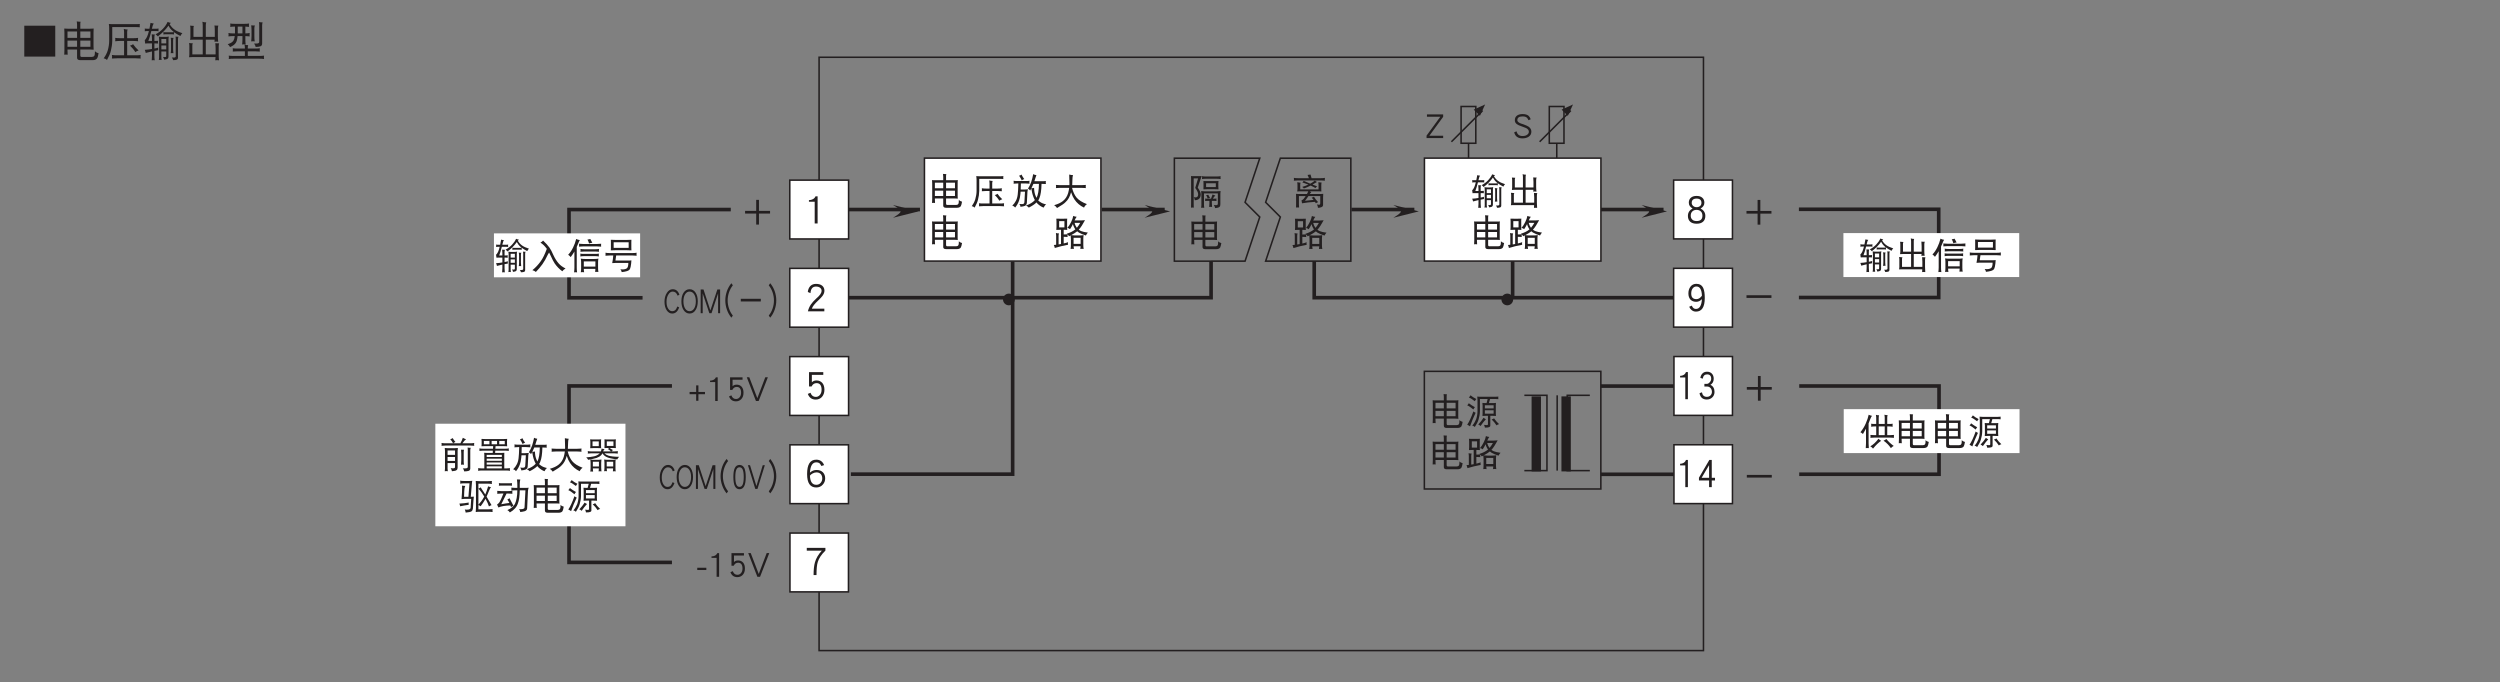 <?xml version="1.0" encoding="UTF-8"?>
<svg xmlns="http://www.w3.org/2000/svg" xmlns:xlink="http://www.w3.org/1999/xlink" width="481.89pt" height="131.5pt" viewBox="0 0 481.89 131.5" version="1.2">
<rect x="0" y="0" width="481.89" height="131.5" fill="#808080" stroke="none"/>
<defs>
<g>
<symbol overflow="visible" id="glyph0-0">
<path style="stroke:none;" d=""/>
</symbol>
<symbol overflow="visible" id="glyph0-1">
<path style="stroke:none;" d="M 3.453 -1.297 C 3.453 -1.672 3.281 -1.984 2.953 -2.234 C 2.734 -2.391 2.391 -2.531 1.938 -2.703 C 1.562 -2.812 1.328 -2.906 1.203 -2.969 C 0.906 -3.125 0.75 -3.297 0.75 -3.5 C 0.75 -4 1.094 -4.234 1.766 -4.234 C 2.125 -4.234 2.406 -4.156 2.578 -4 C 2.703 -3.891 2.797 -3.734 2.891 -3.5 L 3.328 -3.688 C 3.219 -3.984 3.078 -4.203 2.906 -4.359 C 2.641 -4.578 2.266 -4.688 1.766 -4.688 C 1.328 -4.688 0.984 -4.594 0.719 -4.422 C 0.406 -4.203 0.266 -3.906 0.266 -3.5 C 0.266 -3.188 0.391 -2.922 0.672 -2.734 C 0.859 -2.594 1.156 -2.453 1.594 -2.312 C 2.047 -2.156 2.328 -2.047 2.453 -1.984 C 2.797 -1.797 2.969 -1.562 2.969 -1.297 C 2.969 -1.047 2.859 -0.844 2.641 -0.703 C 2.422 -0.531 2.125 -0.453 1.734 -0.453 C 1.125 -0.453 0.75 -0.75 0.594 -1.359 L 0.141 -1.172 C 0.328 -0.391 0.859 0 1.734 0 C 2.219 0 2.609 -0.109 2.922 -0.312 C 3.281 -0.547 3.453 -0.875 3.453 -1.297 Z M 3.453 -1.297 "/>
</symbol>
<symbol overflow="visible" id="glyph0-2">
<path style="stroke:none;" d="M 3.406 -0.062 L 3.406 -0.516 L 0.75 -0.516 L 3.406 -4.156 L 3.406 -4.625 L 0.281 -4.625 L 0.281 -4.172 L 2.859 -4.172 L 0.203 -0.531 L 0.203 -0.062 Z M 3.406 -0.062 "/>
</symbol>
<symbol overflow="visible" id="glyph0-3">
<path style="stroke:none;" d="M 0.641 -4.641 C 0.656 -4.391 0.672 -4.156 0.672 -3.938 L 0.672 -1.016 C 0.672 -0.75 0.656 -0.484 0.641 -0.219 C 0.734 -0.234 0.828 -0.25 0.922 -0.25 C 1.016 -0.25 1.125 -0.234 1.219 -0.219 C 1.203 -0.484 1.188 -0.75 1.188 -1.016 L 1.188 -1.094 L 2.797 -1.094 L 2.797 0.297 C 2.797 0.562 2.984 0.703 3.344 0.703 L 5.422 0.703 C 5.797 0.703 6.047 0.594 6.188 0.391 C 6.281 0.219 6.359 -0.062 6.422 -0.469 C 6.141 -0.547 5.938 -0.656 5.812 -0.828 C 5.812 -0.391 5.781 -0.125 5.688 -0.016 C 5.609 0.094 5.469 0.156 5.281 0.156 L 3.562 0.156 C 3.422 0.156 3.344 0.062 3.344 -0.125 L 3.344 -1.094 L 5.031 -1.094 C 5.219 -1.094 5.406 -1.078 5.609 -1.062 C 5.578 -1.25 5.578 -1.438 5.578 -1.641 L 5.578 -4 C 5.578 -4.219 5.578 -4.422 5.609 -4.641 C 5.406 -4.609 5.219 -4.609 5.031 -4.609 L 3.344 -4.609 L 3.344 -5.453 C 3.344 -5.562 3.359 -5.672 3.406 -5.781 C 3.172 -5.781 2.969 -5.797 2.75 -5.828 C 2.781 -5.656 2.797 -5.469 2.797 -5.297 L 2.797 -4.609 L 1.219 -4.609 C 1.031 -4.609 0.844 -4.609 0.641 -4.641 Z M 1.188 -1.562 L 1.188 -2.594 L 2.797 -2.594 L 2.797 -1.562 Z M 3.344 -2.594 L 5.062 -2.594 L 5.062 -1.562 L 3.344 -1.562 Z M 1.188 -3.062 L 1.188 -4.141 L 2.797 -4.141 L 2.797 -3.062 Z M 3.344 -4.141 L 5.062 -4.141 L 5.062 -3.062 L 3.344 -3.062 Z M 3.344 -4.141 "/>
</symbol>
<symbol overflow="visible" id="glyph0-4">
<path style="stroke:none;" d="M 0.969 -5.594 C 0.875 -5.422 0.766 -5.281 0.641 -5.172 C 0.953 -5.062 1.328 -4.812 1.797 -4.453 C 1.875 -4.609 1.984 -4.75 2.094 -4.875 C 1.656 -5.094 1.281 -5.328 0.969 -5.594 Z M 0.641 -4.062 C 0.547 -3.891 0.438 -3.75 0.328 -3.656 C 0.641 -3.531 1.031 -3.266 1.516 -2.859 C 1.609 -3.031 1.703 -3.172 1.812 -3.297 C 1.359 -3.547 0.969 -3.797 0.641 -4.062 Z M 1.516 -2.484 C 1.109 -1.328 0.703 -0.469 0.328 0.078 C 0.484 0.141 0.656 0.25 0.875 0.391 C 1.156 -0.422 1.516 -1.297 1.953 -2.219 C 1.781 -2.297 1.625 -2.391 1.516 -2.484 Z M 6.344 -5.344 C 6.156 -5.328 5.984 -5.312 5.797 -5.312 L 2.797 -5.312 C 2.625 -5.312 2.438 -5.328 2.266 -5.344 C 2.297 -5.141 2.312 -4.922 2.312 -4.719 L 2.312 -2.484 C 2.312 -2 2.219 -1.484 2.047 -0.969 C 1.875 -0.547 1.641 -0.125 1.297 0.266 C 1.5 0.281 1.656 0.375 1.797 0.516 C 2.172 -0.062 2.406 -0.531 2.516 -0.922 C 2.672 -1.406 2.766 -1.938 2.781 -2.484 L 2.781 -4.875 L 4.266 -4.875 L 4.062 -4.094 L 4.031 -4.094 C 3.766 -4.094 3.516 -4.094 3.266 -4.125 C 3.266 -3.969 3.266 -3.828 3.297 -3.672 L 3.297 -2.078 C 3.297 -1.922 3.281 -1.766 3.266 -1.609 C 3.516 -1.625 3.766 -1.641 4.031 -1.641 L 4.328 -1.641 L 4.328 0.016 C 4.312 0.109 4.25 0.156 4.125 0.156 C 4 0.156 3.812 0.125 3.562 0.109 C 3.656 0.266 3.719 0.438 3.734 0.641 C 4.141 0.641 4.422 0.609 4.562 0.547 C 4.703 0.484 4.781 0.391 4.781 0.266 L 4.781 -1.641 L 5.109 -1.641 C 5.359 -1.641 5.625 -1.625 5.875 -1.609 C 5.859 -1.766 5.844 -1.922 5.844 -2.078 L 5.844 -3.672 C 5.844 -3.828 5.859 -3.969 5.875 -4.125 C 5.625 -4.094 5.359 -4.094 5.109 -4.094 L 4.516 -4.094 L 4.734 -4.875 L 5.797 -4.875 C 5.984 -4.875 6.156 -4.859 6.344 -4.844 C 6.328 -4.938 6.312 -5.016 6.312 -5.094 C 6.312 -5.172 6.328 -5.266 6.344 -5.344 Z M 5.422 -2.047 L 3.734 -2.047 L 3.734 -2.703 L 5.422 -2.703 Z M 3.734 -3.062 L 3.734 -3.672 L 5.422 -3.672 L 5.422 -3.062 Z M 3.484 -1.266 C 3.234 -0.859 2.891 -0.422 2.453 0.047 C 2.578 0.078 2.734 0.172 2.906 0.328 C 3.266 -0.203 3.609 -0.641 3.938 -0.984 C 3.766 -1.062 3.609 -1.156 3.484 -1.266 Z M 5.5 -1.156 C 5.375 -1.047 5.219 -0.969 5.031 -0.938 C 5.391 -0.609 5.703 -0.219 5.984 0.203 C 6.141 0.078 6.297 0 6.469 -0.031 C 6.062 -0.406 5.75 -0.781 5.5 -1.156 Z M 5.5 -1.156 "/>
</symbol>
<symbol overflow="visible" id="glyph0-5">
<path style="stroke:none;" d="M 0.672 -5.172 C 0.672 -5.016 0.688 -4.844 0.703 -4.688 L 0.703 -3.547 C 0.703 -3.359 0.688 -3.188 0.672 -3 C 0.969 -3.016 1.281 -3.031 1.578 -3.031 L 1.578 -0.281 C 1.422 -0.25 1.266 -0.219 1.109 -0.203 L 1.109 -1.891 C 1.109 -2.062 1.141 -2.203 1.188 -2.328 C 0.969 -2.328 0.766 -2.344 0.594 -2.406 C 0.625 -2.234 0.641 -2.062 0.641 -1.891 L 0.641 -0.141 C 0.5 -0.125 0.344 -0.109 0.188 -0.094 C 0.281 0.094 0.344 0.281 0.375 0.484 C 1.188 0.234 2.047 0.016 2.938 -0.141 C 2.906 -0.234 2.906 -0.312 2.906 -0.391 C 2.906 -0.453 2.906 -0.547 2.938 -0.641 C 2.656 -0.531 2.391 -0.453 2.094 -0.391 L 2.094 -1.672 L 2.141 -1.672 C 2.453 -1.672 2.688 -1.656 2.859 -1.641 C 2.844 -1.719 2.828 -1.812 2.828 -1.922 C 2.828 -1.969 2.844 -2.047 2.844 -2.125 C 2.969 -2.016 3.047 -1.906 3.125 -1.781 C 3.219 -1.828 3.328 -1.875 3.438 -1.938 C 3.469 -1.719 3.484 -1.484 3.484 -1.266 L 3.484 -0.125 C 3.484 0.141 3.469 0.406 3.422 0.672 C 3.578 0.656 3.672 0.641 3.734 0.641 C 3.781 0.641 3.891 0.656 4.062 0.672 C 4.031 0.5 4.016 0.328 4 0.156 L 5.359 0.156 C 5.344 0.328 5.328 0.5 5.297 0.672 C 5.469 0.656 5.578 0.641 5.625 0.641 C 5.672 0.641 5.781 0.656 5.938 0.672 C 5.891 0.406 5.875 0.141 5.875 -0.125 L 5.875 -1.266 C 5.875 -1.5 5.891 -1.75 5.938 -2 C 5.656 -1.953 5.375 -1.938 5.109 -1.938 L 4.25 -1.938 C 4 -1.938 3.75 -1.953 3.516 -1.984 C 4.016 -2.25 4.406 -2.5 4.703 -2.734 C 4.781 -2.656 4.891 -2.578 5 -2.5 C 5.344 -2.297 5.797 -2.094 6.375 -1.922 C 6.453 -2.094 6.578 -2.297 6.75 -2.484 C 6.219 -2.547 5.781 -2.641 5.438 -2.781 C 5.297 -2.844 5.141 -2.938 5 -3.047 C 5.375 -3.438 5.766 -4.062 6.203 -4.875 C 5.938 -4.844 5.672 -4.828 5.422 -4.828 L 4.203 -4.828 C 4.203 -4.828 4.203 -4.844 4.203 -4.844 C 4.359 -5.188 4.5 -5.422 4.594 -5.531 C 4.328 -5.562 4.109 -5.609 3.938 -5.703 C 3.875 -5.328 3.734 -4.938 3.531 -4.531 C 3.297 -4.062 3.062 -3.672 2.797 -3.375 C 2.984 -3.359 3.156 -3.281 3.312 -3.141 C 3.516 -3.422 3.688 -3.75 3.875 -4.125 C 3.938 -3.875 4 -3.672 4.109 -3.5 C 4.172 -3.359 4.25 -3.234 4.344 -3.125 C 4.312 -3.094 4.281 -3.078 4.266 -3.047 C 3.875 -2.734 3.344 -2.469 2.688 -2.266 C 2.719 -2.234 2.766 -2.203 2.812 -2.156 C 2.578 -2.141 2.344 -2.125 2.141 -2.125 L 2.094 -2.125 L 2.094 -3.031 C 2.312 -3.031 2.531 -3.016 2.781 -3 C 2.75 -3.188 2.75 -3.359 2.75 -3.547 L 2.75 -4.688 C 2.75 -4.844 2.75 -5.016 2.781 -5.172 C 2.469 -5.156 2.172 -5.156 1.875 -5.156 L 1.578 -5.156 C 1.281 -5.156 0.969 -5.156 0.672 -5.172 Z M 4 -0.312 L 4 -1.484 L 5.359 -1.484 L 5.359 -0.312 Z M 4.188 -4.359 L 5.281 -4.359 C 5.078 -4 4.859 -3.672 4.641 -3.422 C 4.609 -3.438 4.594 -3.453 4.578 -3.484 C 4.406 -3.719 4.266 -4.016 4.188 -4.359 Z M 2.234 -3.484 L 1.219 -3.484 L 1.219 -4.688 L 2.234 -4.688 Z M 2.234 -3.484 "/>
</symbol>
<symbol overflow="visible" id="glyph0-6">
<path style="stroke:none;" d="M 5.891 -2.328 L 5.891 -2.844 L 3.75 -2.844 L 3.75 -4.969 L 3.219 -4.969 L 3.219 -2.844 L 1.078 -2.844 L 1.078 -2.328 L 3.219 -2.328 L 3.219 -0.203 L 3.75 -0.203 L 3.75 -2.328 Z M 5.891 -2.328 "/>
</symbol>
<symbol overflow="visible" id="glyph0-7">
<path style="stroke:none;" d="M 5.891 -2.328 L 5.891 -2.844 L 1.078 -2.844 L 1.078 -2.328 Z M 5.891 -2.328 "/>
</symbol>
<symbol overflow="visible" id="glyph0-8">
<path style="stroke:none;" d="M 3.672 -5.719 C 3.469 -5.688 3.281 -5.656 3.094 -5.641 C 3.188 -5.469 3.266 -5.266 3.359 -5.016 L 1.219 -5.016 C 0.969 -5.016 0.703 -5.031 0.453 -5.078 C 0.469 -4.969 0.484 -4.891 0.484 -4.797 C 0.484 -4.703 0.469 -4.609 0.453 -4.531 C 0.703 -4.562 0.969 -4.578 1.219 -4.578 L 5.688 -4.578 C 5.938 -4.578 6.188 -4.562 6.453 -4.531 C 6.422 -4.609 6.422 -4.703 6.422 -4.797 C 6.422 -4.891 6.422 -4.969 6.453 -5.078 C 6.188 -5.031 5.938 -5.016 5.688 -5.016 L 3.875 -5.016 C 3.812 -5.266 3.734 -5.5 3.672 -5.719 Z M 1.109 -4.234 C 1.141 -4.094 1.156 -3.953 1.156 -3.812 L 1.156 -2.844 C 1.156 -2.703 1.141 -2.578 1.109 -2.453 C 1.297 -2.469 1.484 -2.484 1.656 -2.484 L 3.234 -2.484 C 3.203 -2.359 3.109 -2.203 3 -2 C 2.984 -1.984 2.984 -1.969 2.984 -1.969 L 1.469 -1.969 C 1.266 -1.969 1.062 -1.969 0.875 -2 C 0.891 -1.75 0.891 -1.516 0.891 -1.297 L 0.891 0.047 C 0.891 0.25 0.891 0.453 0.875 0.641 C 0.969 0.625 1.062 0.625 1.156 0.625 C 1.266 0.625 1.359 0.625 1.469 0.641 C 1.453 0.453 1.438 0.25 1.438 0.047 L 1.438 -1.562 L 2.734 -1.562 C 2.641 -1.422 2.516 -1.266 2.391 -1.078 C 2.281 -0.922 2.125 -0.812 1.938 -0.75 L 2.031 -0.172 C 2.719 -0.297 3.562 -0.391 4.531 -0.453 C 4.594 -0.359 4.641 -0.266 4.703 -0.172 C 4.844 -0.281 4.984 -0.344 5.141 -0.391 C 4.797 -0.75 4.531 -1.094 4.328 -1.453 C 4.203 -1.359 4.062 -1.297 3.891 -1.266 C 4.016 -1.125 4.141 -0.969 4.266 -0.828 L 2.609 -0.656 C 2.734 -0.797 2.953 -1.094 3.266 -1.562 L 5.547 -1.562 L 5.547 -0.219 C 5.547 0 5.469 0.109 5.328 0.109 C 5.219 0.109 5.062 0.078 4.906 0.047 C 5.031 0.266 5.094 0.484 5.109 0.703 C 5.359 0.703 5.578 0.641 5.797 0.562 C 6 0.484 6.094 0.328 6.094 0.109 L 6.094 -1.297 C 6.094 -1.516 6.109 -1.75 6.125 -2 C 5.922 -1.969 5.719 -1.969 5.516 -1.969 L 3.531 -1.969 C 3.641 -2.125 3.734 -2.234 3.828 -2.297 L 3.516 -2.484 L 5.297 -2.484 C 5.453 -2.484 5.609 -2.469 5.766 -2.453 C 5.75 -2.594 5.75 -2.719 5.75 -2.859 L 5.75 -3.703 C 5.75 -3.875 5.766 -4.031 5.812 -4.172 C 5.562 -4.188 5.344 -4.203 5.172 -4.234 C 5.203 -4.094 5.219 -3.953 5.219 -3.812 L 5.219 -2.859 L 1.688 -2.859 L 1.688 -3.766 C 1.688 -3.891 1.703 -4.016 1.766 -4.141 C 1.531 -4.156 1.312 -4.188 1.109 -4.234 Z M 4.516 -4.547 C 4.203 -4.297 3.906 -4.109 3.625 -3.953 C 3.141 -4.141 2.719 -4.328 2.359 -4.5 C 2.281 -4.375 2.188 -4.281 2.094 -4.203 C 2.453 -4.094 2.844 -3.938 3.266 -3.781 C 2.891 -3.609 2.5 -3.453 2.062 -3.328 C 2.203 -3.25 2.312 -3.156 2.391 -3.031 C 2.875 -3.203 3.266 -3.359 3.547 -3.516 C 3.594 -3.531 3.656 -3.562 3.703 -3.594 C 4.109 -3.406 4.406 -3.234 4.625 -3.109 C 4.719 -3.25 4.828 -3.359 4.953 -3.438 C 4.641 -3.547 4.344 -3.656 4.062 -3.781 C 4.156 -3.828 4.266 -3.891 4.359 -3.969 C 4.641 -4.141 4.844 -4.25 4.922 -4.281 C 4.781 -4.344 4.641 -4.438 4.516 -4.547 Z M 4.516 -4.547 "/>
</symbol>
<symbol overflow="visible" id="glyph0-9">
<path style="stroke:none;" d="M 0.578 -5.422 C 0.578 -5.219 0.594 -5.031 0.594 -4.844 L 0.594 -0.172 C 0.594 0.109 0.578 0.391 0.578 0.672 C 0.656 0.656 0.75 0.641 0.844 0.641 C 0.922 0.641 1.016 0.656 1.109 0.672 C 1.094 0.391 1.094 0.109 1.094 -0.172 L 1.094 -4.969 L 1.938 -4.969 C 1.75 -4.312 1.562 -3.688 1.391 -3.141 C 1.766 -2.625 1.953 -2.219 1.953 -1.922 C 1.953 -1.516 1.797 -1.312 1.469 -1.312 C 1.391 -1.312 1.281 -1.328 1.109 -1.344 C 1.234 -1.141 1.297 -0.953 1.297 -0.766 C 1.688 -0.766 1.984 -0.875 2.188 -1.094 C 2.359 -1.266 2.453 -1.547 2.453 -1.922 C 2.438 -2.25 2.25 -2.672 1.875 -3.188 C 2.297 -4.484 2.547 -5.219 2.641 -5.422 C 2.406 -5.406 2.188 -5.406 1.953 -5.406 L 1.141 -5.406 C 0.953 -5.406 0.766 -5.406 0.578 -5.422 Z M 2.688 -5.406 C 2.703 -5.297 2.719 -5.219 2.719 -5.125 C 2.719 -5.031 2.703 -4.938 2.688 -4.844 C 2.938 -4.891 3.203 -4.906 3.453 -4.906 L 5.516 -4.906 C 5.766 -4.906 6.031 -4.891 6.281 -4.844 C 6.266 -4.938 6.266 -5.031 6.266 -5.125 C 6.266 -5.219 6.266 -5.297 6.281 -5.406 C 6.031 -5.359 5.766 -5.344 5.516 -5.344 L 3.453 -5.344 C 3.203 -5.344 2.938 -5.359 2.688 -5.406 Z M 2.969 -4.469 C 2.969 -4.328 2.969 -4.172 2.984 -4.031 L 2.984 -3.375 C 2.984 -3.203 2.969 -3.031 2.969 -2.859 C 3.234 -2.875 3.531 -2.891 3.812 -2.891 L 5.031 -2.891 C 5.312 -2.891 5.594 -2.875 5.875 -2.859 C 5.859 -3.031 5.844 -3.203 5.844 -3.375 L 5.844 -4.031 C 5.844 -4.172 5.859 -4.328 5.875 -4.469 C 5.594 -4.453 5.312 -4.453 5.031 -4.453 L 3.812 -4.453 C 3.531 -4.453 3.234 -4.453 2.969 -4.469 Z M 5.359 -3.297 L 3.484 -3.297 L 3.484 -4.031 L 5.359 -4.031 Z M 2.531 -2.531 C 2.562 -2.359 2.578 -2.188 2.578 -2.016 L 2.578 0.188 C 2.578 0.344 2.562 0.516 2.531 0.703 C 2.625 0.688 2.719 0.672 2.828 0.672 C 2.922 0.672 3.031 0.688 3.125 0.703 C 3.094 0.516 3.078 0.344 3.078 0.188 L 3.078 -2.078 L 5.75 -2.078 L 5.75 -0.125 C 5.75 0 5.719 0.078 5.672 0.109 C 5.625 0.156 5.547 0.188 5.422 0.188 C 5.344 0.188 5.203 0.172 4.969 0.156 C 5.094 0.328 5.188 0.516 5.219 0.75 C 5.672 0.719 5.953 0.641 6.078 0.5 C 6.188 0.422 6.234 0.266 6.234 0.016 L 6.234 -2.016 C 6.234 -2.188 6.25 -2.359 6.281 -2.531 C 6.031 -2.5 5.797 -2.484 5.547 -2.484 L 3.188 -2.484 C 2.969 -2.484 2.75 -2.5 2.531 -2.531 Z M 4.734 -1.891 C 4.656 -1.625 4.562 -1.359 4.438 -1.062 L 3.609 -1.062 C 3.5 -1.062 3.406 -1.078 3.297 -1.094 C 3.297 -1.016 3.312 -0.938 3.312 -0.844 C 3.312 -0.766 3.297 -0.688 3.297 -0.609 C 3.406 -0.625 3.5 -0.641 3.609 -0.641 L 4.125 -0.641 L 4.125 -0.219 C 4.125 0.031 4.109 0.281 4.078 0.531 C 4.172 0.516 4.266 0.516 4.359 0.516 C 4.453 0.516 4.547 0.516 4.641 0.531 C 4.609 0.281 4.594 0.031 4.594 -0.219 L 4.594 -0.641 L 5.172 -0.641 C 5.281 -0.641 5.391 -0.625 5.5 -0.609 C 5.484 -0.688 5.469 -0.766 5.469 -0.844 C 5.469 -0.938 5.484 -1.016 5.5 -1.094 C 5.391 -1.078 5.281 -1.062 5.172 -1.062 L 4.781 -1.062 C 4.969 -1.359 5.125 -1.547 5.281 -1.672 C 5.125 -1.703 4.938 -1.781 4.734 -1.891 Z M 3.891 -1.828 C 3.734 -1.781 3.609 -1.75 3.484 -1.75 C 3.594 -1.594 3.688 -1.375 3.781 -1.125 C 3.922 -1.156 4.078 -1.188 4.25 -1.203 Z M 3.891 -1.828 "/>
</symbol>
<symbol overflow="visible" id="glyph0-10">
<path style="stroke:none;" d="M 0.266 -4.641 C 0.281 -4.562 0.297 -4.484 0.297 -4.422 C 0.297 -4.328 0.281 -4.25 0.266 -4.172 C 0.375 -4.188 0.469 -4.203 0.578 -4.203 L 0.969 -4.203 C 0.922 -4 0.875 -3.844 0.828 -3.703 C 0.734 -3.391 0.641 -3.172 0.547 -3.031 C 0.453 -2.875 0.375 -2.766 0.266 -2.672 C 0.297 -2.5 0.328 -2.312 0.344 -2.109 C 0.516 -2.125 0.656 -2.125 0.781 -2.125 L 1.484 -2.125 L 1.484 -1.188 C 1.109 -1.109 0.703 -1.078 0.266 -1.047 C 0.344 -0.875 0.406 -0.703 0.438 -0.516 C 0.781 -0.609 1.125 -0.703 1.484 -0.781 L 1.484 -0.062 C 1.484 0.203 1.469 0.453 1.438 0.719 C 1.516 0.703 1.609 0.703 1.688 0.703 C 1.766 0.703 1.859 0.703 1.953 0.719 C 1.922 0.453 1.906 0.203 1.906 -0.062 L 1.906 -0.859 C 2.109 -0.906 2.328 -0.953 2.562 -0.984 C 2.531 -1.062 2.531 -1.141 2.531 -1.203 C 2.531 -1.281 2.531 -1.344 2.562 -1.422 C 2.344 -1.359 2.125 -1.297 1.906 -1.266 L 1.906 -2.125 C 2.094 -2.125 2.297 -2.125 2.531 -2.109 C 2.516 -2.188 2.5 -2.25 2.5 -2.328 C 2.5 -2.406 2.516 -2.484 2.531 -2.562 C 2.297 -2.547 2.094 -2.531 1.906 -2.531 L 1.906 -3.219 C 1.906 -3.391 1.938 -3.516 1.984 -3.625 C 1.766 -3.625 1.594 -3.641 1.438 -3.656 C 1.469 -3.422 1.484 -3.203 1.484 -2.969 L 1.484 -2.531 L 0.875 -2.531 C 1.031 -2.938 1.219 -3.5 1.375 -4.203 L 2.312 -4.203 C 2.406 -4.203 2.516 -4.188 2.609 -4.172 C 2.594 -4.25 2.578 -4.328 2.578 -4.422 C 2.578 -4.484 2.594 -4.562 2.609 -4.641 C 2.516 -4.609 2.406 -4.609 2.312 -4.609 L 1.484 -4.609 C 1.484 -4.641 1.5 -4.703 1.516 -4.766 C 1.594 -5.109 1.672 -5.344 1.797 -5.484 C 1.578 -5.5 1.406 -5.547 1.25 -5.594 C 1.172 -5.219 1.109 -4.906 1.062 -4.609 L 0.578 -4.609 C 0.469 -4.609 0.375 -4.609 0.266 -4.641 Z M 4.125 -5.75 C 3.953 -5.344 3.688 -4.969 3.359 -4.625 C 3.016 -4.25 2.594 -3.922 2.094 -3.656 C 2.266 -3.547 2.391 -3.422 2.469 -3.297 C 3.219 -3.859 3.812 -4.453 4.266 -5.125 C 4.453 -4.766 4.688 -4.453 4.969 -4.219 C 5.031 -4.156 5.094 -4.094 5.203 -4.031 C 5.109 -4.016 5.031 -4 4.953 -4 L 3.672 -4 C 3.578 -4 3.484 -4.016 3.406 -4.031 C 3.422 -3.969 3.422 -3.906 3.422 -3.844 C 3.422 -3.766 3.422 -3.703 3.406 -3.625 C 3.484 -3.641 3.578 -3.656 3.672 -3.656 L 4.953 -3.656 C 5.031 -3.656 5.125 -3.641 5.219 -3.625 C 5.203 -3.703 5.203 -3.766 5.203 -3.844 C 5.203 -3.906 5.203 -3.953 5.219 -4.016 C 5.484 -3.812 5.844 -3.594 6.281 -3.375 C 6.359 -3.562 6.469 -3.719 6.609 -3.844 C 6.016 -4.031 5.562 -4.25 5.25 -4.484 C 4.938 -4.719 4.672 -5.016 4.469 -5.375 C 4.531 -5.453 4.594 -5.531 4.672 -5.594 C 4.484 -5.609 4.297 -5.672 4.125 -5.75 Z M 2.641 -3.281 C 2.672 -3.125 2.688 -2.969 2.688 -2.812 L 2.688 0.266 C 2.688 0.391 2.672 0.531 2.641 0.672 C 2.719 0.656 2.797 0.641 2.891 0.641 C 2.969 0.641 3.047 0.656 3.125 0.672 C 3.094 0.531 3.078 0.391 3.078 0.266 L 3.078 -0.766 L 3.891 -0.766 L 3.891 -0.031 C 3.891 0.047 3.875 0.109 3.859 0.125 C 3.812 0.156 3.75 0.188 3.672 0.188 C 3.625 0.188 3.516 0.172 3.344 0.156 C 3.438 0.281 3.5 0.438 3.531 0.625 C 3.859 0.594 4.062 0.531 4.156 0.422 C 4.234 0.359 4.266 0.234 4.266 0.047 L 4.266 -2.812 C 4.266 -2.969 4.281 -3.125 4.328 -3.281 C 4.125 -3.234 3.938 -3.219 3.75 -3.219 L 3.156 -3.219 C 2.984 -3.219 2.812 -3.234 2.641 -3.281 Z M 3.078 -1.125 L 3.078 -1.781 L 3.891 -1.781 L 3.891 -1.125 Z M 3.078 -2.125 L 3.078 -2.859 L 3.891 -2.859 L 3.891 -2.125 Z M 4.641 -3.094 C 4.688 -2.891 4.703 -2.688 4.703 -2.484 L 4.703 -1.156 C 4.703 -0.922 4.688 -0.703 4.641 -0.469 C 4.719 -0.484 4.797 -0.5 4.875 -0.5 C 4.953 -0.5 5.031 -0.484 5.109 -0.469 C 5.078 -0.703 5.062 -0.922 5.062 -1.156 L 5.062 -2.703 C 5.062 -2.844 5.094 -2.969 5.141 -3.062 C 4.953 -3.062 4.781 -3.062 4.641 -3.094 Z M 5.469 -3.281 C 5.484 -3.156 5.5 -3.031 5.5 -2.922 L 5.5 0.047 C 5.5 0.188 5.391 0.266 5.172 0.266 L 4.844 0.266 C 4.953 0.375 5.016 0.516 5.062 0.703 C 5.328 0.703 5.531 0.672 5.672 0.625 C 5.812 0.562 5.875 0.453 5.875 0.266 L 5.875 -2.859 C 5.875 -3 5.906 -3.141 5.953 -3.25 C 5.781 -3.25 5.625 -3.25 5.469 -3.281 Z M 5.469 -3.281 "/>
</symbol>
<symbol overflow="visible" id="glyph0-11">
<path style="stroke:none;" d="M 3.078 -3.812 C 2.703 -2.797 2.328 -2 1.906 -1.422 C 1.438 -0.766 0.906 -0.188 0.297 0.297 C 0.578 0.391 0.812 0.5 0.969 0.641 C 1.422 0.188 1.844 -0.328 2.234 -0.859 C 2.594 -1.375 2.938 -1.969 3.25 -2.656 C 3.344 -2.828 3.422 -2.984 3.516 -3.109 C 3.656 -2.859 3.781 -2.609 3.891 -2.344 C 4.109 -1.844 4.344 -1.391 4.594 -1 C 5 -0.406 5.5 0.094 6.062 0.516 C 6.188 0.328 6.391 0.141 6.688 -0.031 C 6.141 -0.297 5.703 -0.609 5.375 -0.984 C 5 -1.406 4.656 -1.938 4.344 -2.609 C 4.078 -3.234 3.828 -3.719 3.578 -4.062 C 3.281 -4.484 2.859 -4.938 2.359 -5.406 C 2.219 -5.234 2.047 -5.109 1.844 -5.016 C 2.281 -4.734 2.672 -4.375 3.016 -3.891 C 3.031 -3.875 3.047 -3.844 3.078 -3.812 Z M 3.078 -3.812 "/>
</symbol>
<symbol overflow="visible" id="glyph0-12">
<path style="stroke:none;" d="M 1.766 -5.719 C 1.625 -5.141 1.422 -4.578 1.172 -4.078 C 0.906 -3.531 0.594 -3.062 0.219 -2.672 C 0.438 -2.516 0.594 -2.375 0.703 -2.219 C 0.953 -2.547 1.188 -2.906 1.422 -3.297 L 1.422 -0.172 C 1.422 0.125 1.391 0.422 1.359 0.719 C 1.438 0.703 1.531 0.703 1.625 0.703 C 1.734 0.703 1.828 0.703 1.938 0.719 C 1.891 0.422 1.875 0.125 1.875 -0.172 L 1.875 -4.188 C 1.984 -4.422 2.078 -4.656 2.188 -4.922 C 2.281 -5.172 2.375 -5.359 2.469 -5.5 C 2.219 -5.531 1.984 -5.609 1.766 -5.719 Z M 4.484 -5.719 C 4.281 -5.656 4.109 -5.609 3.938 -5.609 C 4.062 -5.422 4.156 -5.156 4.25 -4.844 C 4.438 -4.906 4.641 -4.969 4.875 -4.984 Z M 2.312 -4.797 C 2.328 -4.703 2.328 -4.594 2.328 -4.5 C 2.328 -4.406 2.328 -4.312 2.312 -4.234 C 2.578 -4.266 2.844 -4.281 3.094 -4.281 L 5.797 -4.281 C 6.062 -4.281 6.328 -4.266 6.578 -4.234 C 6.562 -4.312 6.562 -4.406 6.562 -4.5 C 6.562 -4.594 6.562 -4.703 6.578 -4.797 C 6.328 -4.766 6.062 -4.75 5.797 -4.75 L 3.094 -4.75 C 2.844 -4.75 2.578 -4.766 2.312 -4.797 Z M 2.578 -3.797 C 2.594 -3.703 2.609 -3.609 2.609 -3.516 C 2.609 -3.422 2.594 -3.328 2.578 -3.25 C 2.844 -3.281 3.094 -3.297 3.344 -3.297 L 5.422 -3.297 C 5.672 -3.297 5.922 -3.281 6.172 -3.25 C 6.156 -3.328 6.141 -3.422 6.141 -3.516 C 6.141 -3.609 6.156 -3.703 6.172 -3.797 C 5.922 -3.75 5.672 -3.734 5.422 -3.734 L 3.344 -3.734 C 3.094 -3.734 2.844 -3.75 2.578 -3.797 Z M 2.562 -2.891 C 2.578 -2.797 2.578 -2.703 2.578 -2.625 C 2.578 -2.531 2.578 -2.438 2.562 -2.344 C 2.812 -2.391 3.062 -2.406 3.312 -2.406 L 5.391 -2.406 C 5.641 -2.406 5.891 -2.391 6.141 -2.344 C 6.125 -2.438 6.125 -2.531 6.125 -2.625 C 6.125 -2.703 6.125 -2.797 6.141 -2.891 C 5.891 -2.844 5.641 -2.844 5.391 -2.844 L 3.312 -2.844 C 3.062 -2.844 2.812 -2.844 2.562 -2.891 Z M 2.656 -1.922 C 2.703 -1.672 2.719 -1.422 2.719 -1.172 L 2.719 -0.094 C 2.719 0.172 2.703 0.438 2.656 0.703 C 2.812 0.688 2.906 0.672 2.969 0.672 C 3.016 0.672 3.125 0.688 3.297 0.703 C 3.266 0.484 3.234 0.266 3.234 0.047 L 5.469 0.047 C 5.453 0.25 5.438 0.438 5.422 0.641 C 5.578 0.625 5.688 0.625 5.75 0.625 C 5.781 0.625 5.891 0.625 6.047 0.641 C 6 0.391 5.984 0.125 5.984 -0.141 L 5.984 -1.172 C 5.984 -1.422 6 -1.672 6.047 -1.922 C 5.766 -1.875 5.484 -1.859 5.219 -1.859 L 3.484 -1.859 C 3.203 -1.859 2.938 -1.875 2.656 -1.922 Z M 3.234 -0.391 L 3.234 -1.391 L 5.469 -1.391 L 5.469 -0.391 Z M 3.234 -0.391 "/>
</symbol>
<symbol overflow="visible" id="glyph0-13">
<path style="stroke:none;" d="M 1.469 -5.562 C 1.469 -5.391 1.469 -5.234 1.484 -5.078 L 1.484 -4.062 C 1.484 -3.875 1.484 -3.703 1.469 -3.516 C 1.766 -3.531 2.062 -3.547 2.359 -3.547 L 4.547 -3.547 C 4.844 -3.547 5.141 -3.531 5.438 -3.516 C 5.422 -3.703 5.422 -3.875 5.422 -4.062 L 5.422 -5.078 C 5.422 -5.234 5.422 -5.391 5.438 -5.562 C 5.141 -5.547 4.844 -5.531 4.547 -5.531 L 2.359 -5.531 C 2.062 -5.531 1.766 -5.547 1.469 -5.562 Z M 4.906 -4 L 2.016 -4 L 2.016 -5.078 L 4.906 -5.078 Z M 0.438 -3.062 C 0.453 -2.953 0.453 -2.859 0.453 -2.766 C 0.453 -2.656 0.453 -2.578 0.438 -2.484 C 0.703 -2.516 0.953 -2.531 1.219 -2.531 L 1.938 -2.531 C 1.906 -2.078 1.844 -1.594 1.734 -1.062 C 1.938 -1.078 2.156 -1.094 2.359 -1.094 L 4.844 -1.094 C 4.844 -0.578 4.75 -0.234 4.578 -0.078 C 4.375 0.078 4.078 0.156 3.703 0.156 C 3.609 0.156 3.484 0.141 3.312 0.125 C 3.453 0.297 3.547 0.484 3.562 0.672 C 3.922 0.641 4.266 0.578 4.578 0.484 C 4.781 0.422 4.938 0.328 5.047 0.234 C 5.234 0.062 5.375 -0.547 5.438 -1.594 C 5.266 -1.562 5.094 -1.562 4.922 -1.562 L 2.359 -1.562 L 2.5 -2.531 L 5.656 -2.531 C 5.922 -2.531 6.188 -2.516 6.453 -2.484 C 6.422 -2.578 6.422 -2.656 6.422 -2.766 C 6.422 -2.859 6.422 -2.953 6.453 -3.062 C 6.188 -3.016 5.922 -3 5.656 -3 L 1.219 -3 C 0.953 -3 0.703 -3.016 0.438 -3.062 Z M 0.438 -3.062 "/>
</symbol>
<symbol overflow="visible" id="glyph0-14">
<path style="stroke:none;" d="M 3.25 -1.375 L 3.25 -1.812 L 1.984 -1.812 L 1.984 -3.078 L 1.547 -3.078 L 1.547 -1.812 L 0.281 -1.812 L 0.281 -1.375 L 1.547 -1.375 L 1.547 -0.109 L 1.984 -0.109 L 1.984 -1.375 Z M 3.25 -1.375 "/>
</symbol>
<symbol overflow="visible" id="glyph0-15">
<path style="stroke:none;" d="M 2.172 -0.062 L 2.172 -4.625 L 1.812 -4.625 C 1.734 -4.422 1.578 -4.25 1.359 -4.141 C 1.156 -4.047 0.969 -4 0.766 -4 L 0.703 -4 L 0.703 -3.719 L 1.688 -3.719 L 1.688 -0.062 Z M 2.172 -0.062 "/>
</symbol>
<symbol overflow="visible" id="glyph0-16">
<path style="stroke:none;" d="M 3.312 -1.656 C 3.312 -2.141 3.203 -2.516 2.969 -2.797 C 2.719 -3.078 2.406 -3.219 2 -3.219 C 1.641 -3.219 1.375 -3.109 1.203 -2.906 L 1.203 -4.172 L 3.125 -4.172 L 3.125 -4.625 L 0.719 -4.625 L 0.719 -2.203 L 1.156 -2.203 C 1.344 -2.578 1.609 -2.781 2 -2.781 C 2.562 -2.781 2.844 -2.391 2.844 -1.656 C 2.844 -1.266 2.734 -0.969 2.531 -0.75 C 2.344 -0.547 2.125 -0.453 1.859 -0.453 C 1.438 -0.453 1.141 -0.688 0.969 -1.156 L 0.516 -0.953 C 0.766 -0.312 1.203 0 1.859 0 C 2.266 0 2.594 -0.141 2.875 -0.422 C 3.172 -0.734 3.312 -1.141 3.312 -1.656 Z M 3.312 -1.656 "/>
</symbol>
<symbol overflow="visible" id="glyph0-17">
<path style="stroke:none;" d="M 4.172 -4.641 L 3.672 -4.641 L 2.141 -0.609 L 0.594 -4.641 L 0.109 -4.641 L 1.875 -0.062 L 2.391 -0.062 Z M 4.172 -4.641 "/>
</symbol>
<symbol overflow="visible" id="glyph0-18">
<path style="stroke:none;" d="M 2.031 -1.375 L 2.031 -1.812 L 0.281 -1.812 L 0.281 -1.375 Z M 2.031 -1.375 "/>
</symbol>
<symbol overflow="visible" id="glyph0-19">
<path style="stroke:none;" d="M 2.453 -5.719 C 2.328 -5.625 2.172 -5.547 1.984 -5.5 C 2.188 -5.281 2.375 -5.016 2.531 -4.719 C 2.672 -4.844 2.828 -4.922 2.984 -4.969 C 2.766 -5.219 2.578 -5.469 2.453 -5.719 Z M 4.406 -5.781 C 4.312 -5.453 4.141 -5.094 3.938 -4.719 L 1.062 -4.719 C 0.797 -4.719 0.547 -4.734 0.297 -4.781 C 0.312 -4.672 0.328 -4.578 0.328 -4.5 C 0.328 -4.406 0.312 -4.312 0.297 -4.234 C 0.547 -4.266 0.797 -4.281 1.062 -4.281 L 5.844 -4.281 C 6.094 -4.281 6.359 -4.266 6.609 -4.234 C 6.594 -4.312 6.578 -4.406 6.578 -4.5 C 6.578 -4.578 6.594 -4.672 6.609 -4.781 C 6.359 -4.734 6.094 -4.719 5.844 -4.719 L 4.328 -4.719 C 4.594 -5.094 4.828 -5.359 5.031 -5.5 C 4.859 -5.547 4.641 -5.641 4.406 -5.781 Z M 0.922 -3.812 C 0.953 -3.625 0.969 -3.438 0.969 -3.25 L 0.969 0.156 C 0.969 0.328 0.953 0.5 0.922 0.672 C 1.016 0.656 1.125 0.641 1.219 0.641 C 1.312 0.641 1.422 0.656 1.516 0.672 C 1.484 0.5 1.469 0.328 1.469 0.156 L 1.469 -0.906 L 2.906 -0.906 L 2.906 -0.188 C 2.906 -0.078 2.875 0 2.844 0.031 C 2.781 0.078 2.672 0.109 2.5 0.109 C 2.438 0.109 2.281 0.094 2.062 0.078 C 2.188 0.25 2.266 0.453 2.312 0.672 C 2.797 0.641 3.109 0.562 3.234 0.422 C 3.344 0.344 3.406 0.188 3.406 -0.062 L 3.406 -3.25 C 3.406 -3.438 3.422 -3.625 3.453 -3.812 C 3.203 -3.781 2.969 -3.766 2.719 -3.766 L 1.578 -3.766 C 1.359 -3.766 1.141 -3.781 0.922 -3.812 Z M 1.469 -1.312 L 1.469 -2.078 L 2.906 -2.078 L 2.906 -1.312 Z M 1.469 -2.484 L 1.469 -3.328 L 2.906 -3.328 L 2.906 -2.484 Z M 4.062 -3.484 C 4.078 -3.234 4.109 -2.984 4.109 -2.734 L 4.109 -1.484 C 4.109 -1.172 4.078 -0.875 4.062 -0.578 C 4.141 -0.594 4.234 -0.609 4.328 -0.609 C 4.422 -0.609 4.516 -0.594 4.625 -0.578 C 4.578 -0.875 4.578 -1.172 4.578 -1.484 L 4.578 -3 C 4.578 -3.188 4.594 -3.344 4.641 -3.469 C 4.406 -3.469 4.219 -3.469 4.062 -3.484 Z M 5.328 -3.906 C 5.344 -3.75 5.359 -3.594 5.359 -3.438 L 5.359 -0.141 C 5.359 0.031 5.172 0.125 4.812 0.125 L 4.406 0.125 C 4.547 0.281 4.641 0.469 4.672 0.703 C 5.047 0.703 5.344 0.656 5.547 0.594 C 5.75 0.516 5.844 0.359 5.844 0.125 L 5.844 -3.359 C 5.844 -3.547 5.875 -3.703 5.938 -3.844 C 5.719 -3.844 5.516 -3.859 5.328 -3.906 Z M 5.328 -3.906 "/>
</symbol>
<symbol overflow="visible" id="glyph0-20">
<path style="stroke:none;" d="M 1.031 -5.562 C 1.031 -5.438 1.031 -5.297 1.062 -5.172 L 1.062 -4.609 C 1.062 -4.453 1.047 -4.297 1.031 -4.141 C 1.281 -4.156 1.547 -4.172 1.797 -4.172 L 3.281 -4.172 L 3.25 -3.672 L 1.281 -3.672 C 1.047 -3.672 0.844 -3.688 0.625 -3.734 C 0.641 -3.656 0.641 -3.578 0.641 -3.484 C 0.641 -3.406 0.641 -3.328 0.625 -3.25 C 0.844 -3.281 1.047 -3.297 1.281 -3.297 L 3.219 -3.297 L 3.203 -2.859 L 2.062 -2.859 C 1.891 -2.859 1.719 -2.875 1.547 -2.891 C 1.562 -2.75 1.578 -2.625 1.578 -2.484 L 1.578 0.125 L 1.094 0.125 C 0.844 0.125 0.609 0.109 0.375 0.078 C 0.391 0.156 0.406 0.25 0.406 0.344 C 0.406 0.422 0.391 0.516 0.375 0.594 C 0.609 0.547 0.844 0.531 1.094 0.531 L 5.812 0.531 C 6.062 0.531 6.297 0.547 6.531 0.594 C 6.516 0.516 6.5 0.422 6.5 0.344 C 6.5 0.25 6.516 0.156 6.531 0.078 C 6.297 0.109 6.062 0.125 5.812 0.125 L 5.422 0.125 L 5.422 -2.484 C 5.422 -2.625 5.422 -2.75 5.438 -2.891 C 5.266 -2.875 5.094 -2.859 4.922 -2.859 L 3.656 -2.859 L 3.688 -3.297 L 5.656 -3.297 C 5.875 -3.297 6.094 -3.281 6.312 -3.25 C 6.297 -3.328 6.281 -3.406 6.281 -3.484 C 6.281 -3.578 6.297 -3.656 6.312 -3.734 C 6.094 -3.688 5.875 -3.672 5.656 -3.672 L 3.703 -3.672 L 3.75 -4.172 L 5.219 -4.172 C 5.484 -4.172 5.734 -4.156 5.984 -4.141 C 5.969 -4.297 5.953 -4.453 5.953 -4.609 L 5.953 -5.172 C 5.953 -5.297 5.969 -5.438 5.984 -5.562 C 5.734 -5.547 5.484 -5.531 5.219 -5.531 L 1.797 -5.531 C 1.547 -5.531 1.281 -5.547 1.031 -5.562 Z M 2.031 0.125 L 2.031 -0.281 L 4.953 -0.281 L 4.953 0.125 Z M 2.031 -0.609 L 2.031 -1.016 L 4.953 -1.016 L 4.953 -0.609 Z M 2.031 -1.344 L 2.031 -1.75 L 4.953 -1.75 L 4.953 -1.344 Z M 2.031 -2.078 L 2.031 -2.484 L 4.953 -2.484 L 4.953 -2.078 Z M 5.516 -4.531 L 4.453 -4.531 L 4.453 -5.172 L 5.516 -5.172 Z M 4.031 -4.531 L 2.984 -4.531 L 2.984 -5.172 L 4.031 -5.172 Z M 2.562 -4.531 L 1.484 -4.531 L 1.484 -5.172 L 2.562 -5.172 Z M 2.562 -4.531 "/>
</symbol>
<symbol overflow="visible" id="glyph0-21">
<path style="stroke:none;" d="M 1.938 -5.703 C 1.812 -5.594 1.641 -5.516 1.469 -5.484 C 1.656 -5.219 1.828 -4.922 1.984 -4.578 C 2.141 -4.703 2.297 -4.781 2.469 -4.828 C 2.25 -5.125 2.062 -5.406 1.938 -5.703 Z M 0.406 -4.5 C 0.422 -4.391 0.438 -4.297 0.438 -4.203 C 0.438 -4.109 0.422 -4.016 0.406 -3.938 C 0.672 -3.953 0.922 -3.984 1.188 -3.984 L 1.328 -3.984 C 1.297 -2.969 1.266 -2.25 1.203 -1.828 C 1.141 -1.328 1.016 -0.922 0.844 -0.625 C 0.703 -0.328 0.484 -0.031 0.156 0.297 C 0.406 0.359 0.594 0.484 0.703 0.672 C 1.047 0.25 1.297 -0.188 1.469 -0.688 C 1.594 -1 1.672 -1.438 1.734 -2.016 C 1.734 -2.109 1.75 -2.234 1.766 -2.406 L 2.609 -2.406 L 2.5 -0.5 C 2.5 -0.375 2.484 -0.266 2.438 -0.188 C 2.375 -0.062 2.25 0 2.062 0 C 1.969 0 1.781 -0.016 1.516 -0.031 C 1.672 0.156 1.734 0.328 1.734 0.516 C 2.125 0.469 2.391 0.422 2.562 0.344 C 2.797 0.25 2.938 0.062 2.969 -0.25 L 3.078 -2.328 C 3.094 -2.516 3.125 -2.703 3.188 -2.859 C 2.953 -2.828 2.719 -2.812 2.5 -2.812 L 1.781 -2.812 C 1.797 -3.125 1.797 -3.516 1.812 -3.984 L 2.688 -3.984 C 2.953 -3.984 3.219 -3.953 3.484 -3.938 C 3.469 -4.016 3.453 -4.109 3.453 -4.203 C 3.453 -4.297 3.469 -4.391 3.484 -4.5 C 3.219 -4.453 2.953 -4.453 2.688 -4.453 L 1.188 -4.453 C 0.922 -4.453 0.672 -4.453 0.406 -4.5 Z M 4.188 -5.781 C 4.094 -5.25 3.969 -4.75 3.812 -4.281 C 3.641 -3.781 3.422 -3.359 3.188 -3 C 3.375 -2.875 3.516 -2.75 3.609 -2.625 C 3.688 -2.75 3.766 -2.891 3.828 -3.031 C 3.906 -2.469 4.031 -1.906 4.234 -1.375 C 4.312 -1.156 4.406 -0.969 4.516 -0.781 C 4.109 -0.328 3.547 0.016 2.797 0.266 C 3 0.359 3.188 0.5 3.344 0.672 C 3.969 0.359 4.469 0.031 4.828 -0.328 C 4.875 -0.25 4.953 -0.172 5.016 -0.094 C 5.375 0.25 5.766 0.516 6.203 0.672 C 6.328 0.391 6.484 0.188 6.688 0.047 C 6.188 -0.047 5.781 -0.219 5.453 -0.469 C 5.359 -0.531 5.25 -0.609 5.156 -0.719 C 5.281 -0.875 5.359 -1.047 5.406 -1.219 C 5.625 -1.75 5.766 -2.641 5.797 -3.906 L 5.844 -3.906 C 6.188 -3.906 6.453 -3.891 6.641 -3.875 C 6.625 -3.953 6.609 -4.062 6.609 -4.172 C 6.609 -4.266 6.625 -4.344 6.641 -4.453 C 6.359 -4.422 6.094 -4.422 5.844 -4.422 L 4.422 -4.422 C 4.484 -4.625 4.562 -4.844 4.625 -5.062 C 4.688 -5.297 4.75 -5.469 4.812 -5.594 C 4.594 -5.609 4.391 -5.672 4.188 -5.781 Z M 3.844 -3.062 C 3.984 -3.328 4.109 -3.609 4.234 -3.906 L 5.297 -3.906 C 5.281 -2.656 5.125 -1.75 4.828 -1.203 C 4.781 -1.297 4.719 -1.422 4.672 -1.547 C 4.469 -2 4.375 -2.531 4.359 -3.141 C 4.188 -3.094 4.016 -3.062 3.844 -3.062 Z M 3.844 -3.062 "/>
</symbol>
<symbol overflow="visible" id="glyph0-22">
<path style="stroke:none;" d="M 0.594 -3.703 C 0.609 -3.594 0.625 -3.484 0.625 -3.375 C 0.625 -3.281 0.609 -3.188 0.594 -3.094 C 0.891 -3.109 1.188 -3.141 1.484 -3.141 L 3.156 -3.141 C 3.109 -2.781 3.031 -2.438 2.953 -2.141 C 2.766 -1.5 2.422 -0.969 1.922 -0.578 C 1.531 -0.266 0.969 0 0.25 0.203 C 0.469 0.328 0.656 0.516 0.812 0.75 C 1.672 0.25 2.219 -0.125 2.453 -0.391 C 2.953 -0.828 3.297 -1.469 3.516 -2.297 C 3.703 -1.719 3.922 -1.266 4.156 -0.922 C 4.625 -0.219 5.25 0.312 6.016 0.672 C 6.125 0.391 6.328 0.172 6.578 0 C 5.656 -0.344 4.969 -0.781 4.547 -1.297 C 4.172 -1.781 3.891 -2.391 3.703 -3.141 L 5.469 -3.141 C 5.766 -3.141 6.062 -3.109 6.375 -3.094 C 6.344 -3.188 6.344 -3.281 6.344 -3.375 C 6.344 -3.484 6.344 -3.594 6.375 -3.703 C 6.062 -3.672 5.766 -3.656 5.469 -3.656 L 3.734 -3.656 C 3.75 -4.016 3.781 -4.422 3.781 -4.844 C 3.781 -5.109 3.812 -5.359 3.891 -5.594 C 3.688 -5.594 3.453 -5.625 3.156 -5.703 C 3.188 -5.109 3.203 -4.484 3.203 -3.844 C 3.203 -3.781 3.203 -3.719 3.188 -3.656 L 1.484 -3.656 C 1.188 -3.656 0.891 -3.672 0.594 -3.703 Z M 0.594 -3.703 "/>
</symbol>
<symbol overflow="visible" id="glyph0-23">
<path style="stroke:none;" d="M 1.062 -5.484 C 1.062 -5.344 1.062 -5.203 1.094 -5.078 L 1.094 -4.234 C 1.094 -4.062 1.078 -3.922 1.062 -3.766 C 1.312 -3.781 1.562 -3.797 1.812 -3.797 L 2.422 -3.797 C 2.672 -3.797 2.922 -3.781 3.188 -3.766 C 3.156 -3.922 3.156 -4.062 3.156 -4.234 L 3.156 -5.078 C 3.156 -5.203 3.156 -5.344 3.188 -5.484 C 2.922 -5.453 2.672 -5.453 2.422 -5.453 L 1.812 -5.453 C 1.562 -5.453 1.312 -5.453 1.062 -5.484 Z M 2.719 -4.172 L 1.516 -4.172 L 1.516 -5.078 L 2.719 -5.078 Z M 3.812 -5.484 C 3.812 -5.344 3.812 -5.203 3.828 -5.078 L 3.828 -4.25 C 3.828 -4.094 3.812 -3.938 3.812 -3.797 C 4.062 -3.812 4.312 -3.812 4.578 -3.812 L 4.75 -3.812 C 4.656 -3.734 4.562 -3.672 4.438 -3.625 C 4.672 -3.5 4.891 -3.344 5.062 -3.156 L 3.562 -3.156 C 3.609 -3.297 3.703 -3.438 3.828 -3.609 C 3.641 -3.609 3.453 -3.641 3.266 -3.703 C 3.234 -3.5 3.188 -3.312 3.125 -3.156 L 1.25 -3.156 C 1.031 -3.156 0.812 -3.172 0.594 -3.219 C 0.609 -3.141 0.625 -3.047 0.625 -2.969 C 0.625 -2.891 0.609 -2.812 0.594 -2.734 C 0.812 -2.766 1.031 -2.781 1.25 -2.781 L 2.906 -2.781 C 2.859 -2.734 2.812 -2.703 2.766 -2.656 C 2.484 -2.438 2.172 -2.281 1.797 -2.203 C 1.344 -2.109 0.844 -2.031 0.297 -2 C 0.469 -1.844 0.594 -1.688 0.672 -1.531 C 1.391 -1.656 1.922 -1.781 2.281 -1.891 C 2.641 -2.016 2.938 -2.188 3.172 -2.422 C 3.266 -2.516 3.359 -2.641 3.422 -2.781 L 3.438 -2.781 C 3.609 -2.484 3.859 -2.25 4.188 -2.094 C 4.547 -1.891 5.25 -1.734 6.281 -1.609 C 6.375 -1.797 6.484 -1.953 6.641 -2.109 C 5.672 -2.125 4.969 -2.203 4.562 -2.344 C 4.266 -2.438 4.016 -2.578 3.812 -2.781 L 5.75 -2.781 C 5.953 -2.781 6.172 -2.766 6.391 -2.734 C 6.375 -2.812 6.375 -2.891 6.375 -2.969 C 6.375 -3.047 6.375 -3.141 6.391 -3.219 C 6.172 -3.172 5.953 -3.156 5.75 -3.156 L 5.156 -3.156 C 5.25 -3.266 5.359 -3.344 5.469 -3.406 C 5.188 -3.547 4.969 -3.672 4.828 -3.812 L 5.25 -3.812 C 5.5 -3.812 5.75 -3.812 6.016 -3.797 C 6 -3.938 5.984 -4.094 5.984 -4.25 L 5.984 -5.078 C 5.984 -5.203 6 -5.344 6.016 -5.484 C 5.75 -5.453 5.5 -5.453 5.25 -5.453 L 4.578 -5.453 C 4.312 -5.453 4.062 -5.453 3.812 -5.484 Z M 5.547 -4.203 L 4.266 -4.203 L 4.266 -5.078 L 5.547 -5.078 Z M 1.094 -1.594 C 1.125 -1.375 1.141 -1.172 1.141 -0.969 L 1.141 0.078 C 1.141 0.297 1.125 0.516 1.094 0.75 C 1.219 0.734 1.312 0.719 1.359 0.719 C 1.406 0.719 1.484 0.734 1.625 0.75 C 1.594 0.547 1.578 0.328 1.578 0.125 L 2.734 0.125 C 2.734 0.312 2.719 0.5 2.688 0.703 C 2.828 0.688 2.922 0.672 2.969 0.672 C 3 0.672 3.094 0.688 3.234 0.703 C 3.203 0.469 3.188 0.25 3.188 0.016 L 3.188 -0.969 C 3.188 -1.172 3.203 -1.375 3.234 -1.594 C 3 -1.547 2.766 -1.531 2.531 -1.531 L 1.797 -1.531 C 1.547 -1.531 1.328 -1.547 1.094 -1.594 Z M 1.578 -0.25 L 1.578 -1.156 L 2.75 -1.156 L 2.75 -0.25 Z M 3.75 -1.594 C 3.781 -1.375 3.812 -1.172 3.812 -0.969 L 3.812 0 C 3.812 0.219 3.781 0.453 3.75 0.672 C 3.891 0.656 3.984 0.641 4.031 0.641 C 4.062 0.641 4.156 0.656 4.297 0.672 C 4.266 0.5 4.25 0.312 4.25 0.125 L 5.484 0.125 C 5.484 0.312 5.469 0.5 5.438 0.703 C 5.578 0.688 5.672 0.672 5.719 0.672 C 5.75 0.672 5.844 0.688 5.984 0.703 C 5.938 0.469 5.938 0.25 5.938 0.016 L 5.938 -0.969 C 5.938 -1.172 5.938 -1.375 5.984 -1.594 C 5.75 -1.547 5.516 -1.531 5.281 -1.531 L 4.453 -1.531 C 4.219 -1.531 3.984 -1.547 3.75 -1.594 Z M 4.25 -0.25 L 4.25 -1.156 L 5.5 -1.156 L 5.5 -0.25 Z M 4.25 -0.25 "/>
</symbol>
<symbol overflow="visible" id="glyph0-24">
<path style="stroke:none;" d="M 0.406 -5.484 C 0.422 -5.391 0.438 -5.297 0.438 -5.203 C 0.438 -5.109 0.422 -5 0.406 -4.906 C 0.641 -4.938 0.875 -4.969 1.109 -4.969 L 2.203 -4.969 L 2 -2.375 L 1.156 -2.375 C 1.188 -3.219 1.203 -3.75 1.234 -3.906 C 1.266 -4.125 1.312 -4.312 1.391 -4.469 C 1.156 -4.469 0.938 -4.5 0.766 -4.531 C 0.781 -4.359 0.781 -4.188 0.781 -4.031 C 0.781 -3.562 0.75 -2.844 0.672 -1.922 C 0.859 -1.938 1.047 -1.969 1.25 -1.969 L 2.531 -1.969 L 2.422 -0.219 C 2.406 -0.109 2.328 -0.016 2.172 0.047 C 2.062 0.078 1.891 0.109 1.656 0.109 C 1.547 0.109 1.422 0.094 1.297 0.078 C 1.391 0.266 1.438 0.453 1.469 0.672 C 2.062 0.625 2.438 0.531 2.578 0.438 C 2.719 0.344 2.812 0.188 2.859 -0.062 L 2.969 -1.656 C 2.969 -1.828 3 -2.078 3.047 -2.406 C 2.875 -2.391 2.703 -2.375 2.531 -2.375 L 2.453 -2.375 L 2.672 -4.969 C 2.688 -5.156 2.703 -5.328 2.75 -5.453 C 2.516 -5.422 2.281 -5.422 2.062 -5.422 L 1.109 -5.422 C 0.875 -5.422 0.641 -5.438 0.406 -5.484 Z M 2.062 -1.266 C 1.516 -1.156 0.906 -1.094 0.25 -1.062 C 0.328 -0.906 0.375 -0.734 0.406 -0.547 C 0.922 -0.656 1.484 -0.75 2.062 -0.828 C 2.047 -0.906 2.031 -0.969 2.031 -1.047 C 2.031 -1.109 2.047 -1.172 2.062 -1.266 Z M 6.531 -5.422 C 6.203 -5.391 5.891 -5.375 5.578 -5.375 L 4.375 -5.375 C 4.047 -5.375 3.719 -5.391 3.406 -5.422 C 3.438 -5.156 3.453 -4.875 3.453 -4.609 L 3.453 -0.25 C 3.453 0.016 3.438 0.281 3.406 0.562 C 3.672 0.516 3.938 0.516 4.219 0.516 L 5.719 0.516 C 6.031 0.516 6.344 0.516 6.672 0.562 C 6.641 0.469 6.641 0.375 6.641 0.297 C 6.641 0.188 6.641 0.094 6.672 0 C 6.344 0.031 6.031 0.047 5.719 0.047 L 3.922 0.047 L 3.922 -0.781 C 4.094 -0.719 4.234 -0.641 4.359 -0.547 C 4.656 -0.953 4.953 -1.391 5.219 -1.859 C 5.234 -1.906 5.266 -1.953 5.297 -2 C 5.609 -1.406 5.844 -0.906 5.953 -0.516 C 6.172 -0.641 6.328 -0.734 6.453 -0.766 C 6.266 -1.062 6.094 -1.375 5.906 -1.703 C 5.781 -1.922 5.656 -2.156 5.5 -2.406 C 5.641 -2.703 5.781 -3.031 5.922 -3.406 C 6.094 -3.828 6.234 -4.109 6.344 -4.234 C 6.156 -4.25 5.984 -4.312 5.797 -4.391 C 5.625 -3.781 5.438 -3.25 5.25 -2.812 C 5.141 -2.984 5.016 -3.172 4.891 -3.375 C 4.641 -3.734 4.469 -4 4.375 -4.203 C 4.266 -4.109 4.125 -4.016 3.938 -3.953 C 4.328 -3.531 4.688 -3.031 5.047 -2.422 C 5.031 -2.391 5 -2.344 4.984 -2.297 C 4.672 -1.734 4.312 -1.266 3.922 -0.844 L 3.922 -4.906 L 5.578 -4.906 C 5.891 -4.906 6.203 -4.891 6.531 -4.844 C 6.516 -4.953 6.5 -5.047 6.5 -5.156 C 6.5 -5.234 6.516 -5.328 6.531 -5.422 Z M 6.531 -5.422 "/>
</symbol>
<symbol overflow="visible" id="glyph0-25">
<path style="stroke:none;" d="M 0.891 -5.016 C 0.906 -4.938 0.922 -4.844 0.922 -4.781 C 0.922 -4.672 0.906 -4.578 0.891 -4.5 C 1 -4.516 1.109 -4.531 1.219 -4.531 L 3.094 -4.531 C 3.203 -4.531 3.312 -4.516 3.422 -4.5 C 3.406 -4.578 3.406 -4.672 3.406 -4.781 C 3.406 -4.844 3.406 -4.938 3.422 -5.016 C 3.312 -5 3.203 -4.984 3.094 -4.984 L 1.219 -4.984 C 1.109 -4.984 1 -5 0.891 -5.016 Z M 0.578 -3.516 C 0.578 -3.422 0.594 -3.312 0.594 -3.219 C 0.594 -3.125 0.578 -3.031 0.578 -2.953 C 0.828 -2.984 1.094 -3 1.359 -3 L 1.781 -3 C 1.391 -2.062 1.141 -1.5 1.031 -1.359 C 0.938 -1.203 0.781 -1.047 0.547 -0.875 C 0.625 -0.719 0.719 -0.531 0.812 -0.312 C 1.328 -0.547 2.094 -0.688 3.125 -0.703 C 3.172 -0.594 3.203 -0.484 3.234 -0.391 C 3.422 -0.516 3.594 -0.594 3.703 -0.641 C 3.625 -0.766 3.562 -0.891 3.5 -1.031 C 3.391 -1.25 3.266 -1.484 3.125 -1.75 C 3.031 -1.906 2.969 -2.016 2.938 -2.109 C 2.828 -2 2.688 -1.922 2.531 -1.859 C 2.656 -1.672 2.797 -1.453 2.922 -1.188 C 2.406 -1.125 1.891 -1.047 1.359 -0.938 L 2.375 -3 L 2.719 -3 C 2.984 -3 3.234 -2.984 3.5 -2.953 C 3.484 -3.031 3.484 -3.125 3.484 -3.219 C 3.484 -3.312 3.484 -3.422 3.5 -3.516 C 3.234 -3.484 2.984 -3.469 2.719 -3.469 L 1.359 -3.469 C 1.094 -3.469 0.828 -3.484 0.578 -3.516 Z M 3.297 -4.141 C 3.297 -4.047 3.312 -3.953 3.312 -3.875 C 3.312 -3.766 3.297 -3.672 3.297 -3.578 C 3.531 -3.609 3.766 -3.625 4 -3.625 L 4.453 -3.625 C 4.453 -2.516 4.281 -1.656 4 -1.031 C 3.766 -0.531 3.281 -0.125 2.531 0.188 C 2.734 0.312 2.906 0.453 3.016 0.641 C 3.844 0.172 4.359 -0.422 4.578 -1.141 C 4.781 -1.656 4.891 -2.484 4.922 -3.625 L 6.016 -3.625 L 5.844 -0.359 C 5.844 -0.281 5.812 -0.188 5.75 -0.125 C 5.625 -0.031 5.438 0.016 5.172 0.016 L 4.781 0.016 C 4.922 0.172 5 0.344 5 0.562 C 5.234 0.547 5.531 0.5 5.875 0.406 C 6.156 0.312 6.328 0.141 6.344 -0.125 L 6.5 -3.469 C 6.516 -3.688 6.562 -3.906 6.641 -4.125 C 6.422 -4.094 6.203 -4.094 5.984 -4.094 L 4.922 -4.094 L 4.922 -4.891 C 4.922 -5.219 4.969 -5.484 5.031 -5.703 C 4.797 -5.703 4.578 -5.703 4.375 -5.719 C 4.438 -5.328 4.453 -4.953 4.453 -4.609 L 4.453 -4.094 L 4 -4.094 C 3.766 -4.094 3.531 -4.109 3.297 -4.141 Z M 3.297 -4.141 "/>
</symbol>
<symbol overflow="visible" id="glyph0-26">
<path style="stroke:none;" d="M 0.953 -5.125 C 0.984 -4.984 1 -4.844 1 -4.719 L 1 -3.188 C 1 -3.031 0.984 -2.891 0.953 -2.734 C 1.156 -2.75 1.359 -2.766 1.578 -2.766 L 3.078 -2.766 L 3.078 -0.281 L 1.328 -0.281 L 1.328 -1.828 C 1.328 -1.938 1.359 -2.047 1.422 -2.125 C 1.172 -2.141 0.953 -2.156 0.766 -2.188 C 0.797 -2.047 0.812 -1.906 0.812 -1.781 L 0.812 -0.25 C 0.812 -0.094 0.797 0.062 0.766 0.203 C 0.969 0.188 1.172 0.188 1.391 0.188 L 5.234 0.188 C 5.219 0.359 5.219 0.547 5.203 0.719 C 5.297 0.703 5.391 0.703 5.5 0.703 C 5.609 0.703 5.703 0.703 5.812 0.719 C 5.781 0.391 5.766 0.062 5.766 -0.281 L 5.766 -1.609 C 5.766 -1.828 5.797 -2 5.844 -2.125 C 5.594 -2.125 5.375 -2.141 5.203 -2.156 C 5.219 -1.875 5.25 -1.578 5.25 -1.297 L 5.25 -0.281 L 3.594 -0.281 L 3.594 -2.766 L 5.094 -2.766 C 5.078 -2.641 5.078 -2.516 5.062 -2.406 C 5.156 -2.422 5.266 -2.438 5.359 -2.438 C 5.469 -2.438 5.578 -2.422 5.688 -2.406 C 5.641 -2.734 5.625 -3.078 5.625 -3.406 L 5.625 -4.609 C 5.625 -4.812 5.656 -4.984 5.719 -5.125 C 5.453 -5.125 5.234 -5.125 5.062 -5.156 C 5.094 -4.859 5.109 -4.578 5.109 -4.281 L 5.109 -3.406 C 5.109 -3.344 5.109 -3.281 5.109 -3.219 L 3.594 -3.219 L 3.594 -5.203 C 3.594 -5.406 3.609 -5.547 3.672 -5.672 C 3.422 -5.672 3.203 -5.703 3.016 -5.781 C 3.047 -5.578 3.078 -5.391 3.078 -5.203 L 3.078 -3.219 L 1.516 -3.219 L 1.516 -4.781 C 1.516 -4.891 1.547 -4.984 1.609 -5.078 C 1.359 -5.078 1.141 -5.094 0.953 -5.125 Z M 0.953 -5.125 "/>
</symbol>
<symbol overflow="visible" id="glyph0-27">
<path style="stroke:none;" d="M 6.422 -5.406 C 6.219 -5.375 6.016 -5.375 5.812 -5.375 L 1.797 -5.375 C 1.594 -5.375 1.391 -5.375 1.188 -5.406 C 1.219 -5.156 1.25 -4.922 1.25 -4.688 L 1.25 -2.562 C 1.25 -2.031 1.156 -1.484 1 -0.938 C 0.859 -0.469 0.625 -0.031 0.328 0.391 C 0.531 0.422 0.719 0.516 0.875 0.672 C 1.219 0.062 1.438 -0.453 1.531 -0.891 C 1.672 -1.406 1.75 -1.969 1.766 -2.562 L 1.766 -4.875 L 5.812 -4.875 C 6.016 -4.875 6.219 -4.859 6.422 -4.844 C 6.391 -4.938 6.391 -5.031 6.391 -5.125 C 6.391 -5.219 6.391 -5.297 6.422 -5.406 Z M 2.266 -3.062 C 2.266 -2.953 2.281 -2.859 2.281 -2.766 C 2.281 -2.656 2.266 -2.578 2.266 -2.484 C 2.516 -2.516 2.781 -2.531 3.047 -2.531 L 3.75 -2.531 L 3.75 -0.125 L 2.562 -0.125 C 2.266 -0.125 2 -0.125 1.719 -0.172 C 1.734 -0.062 1.734 0.031 1.734 0.125 C 1.734 0.219 1.734 0.328 1.719 0.422 C 2 0.391 2.266 0.375 2.562 0.375 L 5.719 0.375 C 6 0.375 6.266 0.391 6.562 0.422 C 6.531 0.328 6.531 0.219 6.531 0.125 C 6.531 0.031 6.531 -0.062 6.562 -0.172 C 6.266 -0.125 6 -0.125 5.719 -0.125 L 4.266 -0.125 L 4.266 -2.531 L 5.328 -2.531 C 5.594 -2.531 5.859 -2.516 6.125 -2.484 C 6.109 -2.578 6.094 -2.656 6.094 -2.766 C 6.094 -2.859 6.109 -2.953 6.125 -3.062 C 5.859 -3.016 5.594 -3 5.328 -3 L 4.266 -3 L 4.266 -4 C 4.266 -4.203 4.297 -4.359 4.359 -4.469 C 4.094 -4.469 3.875 -4.516 3.703 -4.578 C 3.734 -4.391 3.75 -4.188 3.75 -4 L 3.75 -3 L 3.047 -3 C 2.781 -3 2.516 -3.016 2.266 -3.062 Z M 5.281 -2 C 5.141 -1.875 4.969 -1.797 4.766 -1.75 C 5.094 -1.438 5.391 -1.078 5.656 -0.656 C 5.828 -0.797 6 -0.891 6.203 -0.938 C 5.812 -1.297 5.516 -1.641 5.281 -2 Z M 5.281 -2 "/>
</symbol>
<symbol overflow="visible" id="glyph0-28">
<path style="stroke:none;" d="M 1.812 -5.719 C 1.719 -5.234 1.531 -4.672 1.25 -4.031 C 1 -3.438 0.656 -2.891 0.219 -2.344 C 0.422 -2.25 0.578 -2.125 0.703 -2 C 0.906 -2.328 1.109 -2.672 1.297 -3.031 L 1.297 -0.219 C 1.297 0.094 1.281 0.406 1.25 0.719 C 1.344 0.703 1.453 0.703 1.547 0.703 C 1.641 0.703 1.75 0.703 1.844 0.719 C 1.812 0.406 1.797 0.094 1.797 -0.219 L 1.797 -4.047 C 1.906 -4.328 2.016 -4.594 2.125 -4.891 C 2.25 -5.188 2.344 -5.391 2.453 -5.5 C 2.188 -5.562 1.984 -5.641 1.812 -5.719 Z M 2.281 -3.984 C 2.297 -3.875 2.312 -3.781 2.312 -3.672 C 2.312 -3.594 2.297 -3.5 2.281 -3.406 C 2.547 -3.438 2.812 -3.469 3.078 -3.469 L 3.266 -3.469 L 3.266 -1.781 L 2.938 -1.781 C 2.672 -1.781 2.406 -1.797 2.141 -1.828 C 2.156 -1.734 2.172 -1.625 2.172 -1.531 C 2.172 -1.438 2.156 -1.344 2.141 -1.266 C 2.406 -1.297 2.672 -1.312 2.938 -1.312 L 5.906 -1.312 C 6.172 -1.312 6.422 -1.297 6.688 -1.266 C 6.672 -1.344 6.672 -1.438 6.672 -1.531 C 6.672 -1.625 6.672 -1.734 6.688 -1.828 C 6.422 -1.797 6.172 -1.781 5.906 -1.781 L 5.391 -1.781 L 5.391 -3.469 L 5.656 -3.469 C 5.922 -3.469 6.188 -3.438 6.453 -3.406 C 6.422 -3.5 6.422 -3.594 6.422 -3.672 C 6.422 -3.781 6.422 -3.875 6.453 -3.984 C 6.188 -3.938 5.922 -3.938 5.656 -3.938 L 5.391 -3.938 L 5.391 -5.172 C 5.391 -5.375 5.422 -5.531 5.469 -5.641 C 5.219 -5.641 5.016 -5.672 4.844 -5.719 C 4.875 -5.547 4.906 -5.359 4.906 -5.172 L 4.906 -3.938 L 3.75 -3.938 L 3.75 -5.156 C 3.75 -5.344 3.781 -5.5 3.828 -5.609 C 3.594 -5.609 3.391 -5.641 3.203 -5.703 C 3.234 -5.516 3.266 -5.328 3.266 -5.156 L 3.266 -3.938 L 3.078 -3.938 C 2.812 -3.938 2.547 -3.938 2.281 -3.984 Z M 4.906 -1.781 L 3.75 -1.781 L 3.75 -3.469 L 4.906 -3.469 Z M 3.703 -1.094 C 3.203 -0.422 2.672 0.062 2.125 0.375 C 2.328 0.484 2.516 0.625 2.656 0.812 C 3.203 0.125 3.719 -0.359 4.219 -0.688 C 4.047 -0.781 3.875 -0.922 3.703 -1.094 Z M 5.219 -1.047 C 5.062 -0.906 4.891 -0.797 4.672 -0.719 C 5.266 -0.312 5.734 0.172 6.094 0.719 C 6.266 0.531 6.453 0.391 6.641 0.297 C 6.016 -0.156 5.547 -0.609 5.219 -1.047 Z M 5.219 -1.047 "/>
</symbol>
<symbol overflow="visible" id="glyph1-0">
<path style="stroke:none;" d=""/>
</symbol>
<symbol overflow="visible" id="glyph1-1">
<path style="stroke:none;" d="M 3.094 -3.609 C 2.859 -4.328 2.422 -4.688 1.797 -4.688 C 1.344 -4.688 0.984 -4.453 0.688 -4 C 0.375 -3.531 0.219 -2.953 0.219 -2.266 C 0.219 -1.578 0.375 -1.031 0.656 -0.609 C 0.938 -0.203 1.281 0 1.703 0 C 2.328 0 2.766 -0.391 3.047 -1.188 L 2.688 -1.359 C 2.578 -1.047 2.453 -0.828 2.328 -0.688 C 2.156 -0.531 1.953 -0.453 1.703 -0.453 C 1.406 -0.453 1.156 -0.594 0.953 -0.906 C 0.719 -1.234 0.609 -1.688 0.609 -2.266 C 0.609 -2.844 0.734 -3.328 0.984 -3.703 C 1.203 -4.062 1.484 -4.234 1.797 -4.234 C 2.25 -4.234 2.562 -3.969 2.734 -3.453 Z M 3.094 -3.609 "/>
</symbol>
<symbol overflow="visible" id="glyph1-2">
<path style="stroke:none;" d="M 3.375 -2.359 C 3.375 -3.031 3.234 -3.578 2.969 -4 C 2.688 -4.453 2.297 -4.688 1.797 -4.688 C 1.312 -4.688 0.922 -4.453 0.625 -4 C 0.359 -3.578 0.219 -3.031 0.219 -2.359 C 0.219 -1.672 0.359 -1.125 0.625 -0.703 C 0.922 -0.234 1.312 0 1.797 0 C 2.297 0 2.688 -0.234 2.969 -0.703 C 3.234 -1.125 3.375 -1.672 3.375 -2.359 Z M 3 -2.359 C 3 -1.781 2.891 -1.328 2.672 -0.969 C 2.453 -0.625 2.156 -0.453 1.797 -0.453 C 1.438 -0.453 1.156 -0.625 0.938 -0.969 C 0.719 -1.328 0.609 -1.781 0.609 -2.359 C 0.609 -2.922 0.719 -3.375 0.938 -3.719 C 1.156 -4.062 1.438 -4.234 1.797 -4.234 C 2.156 -4.234 2.453 -4.062 2.672 -3.719 C 2.891 -3.375 3 -2.922 3 -2.359 Z M 3 -2.359 "/>
</symbol>
<symbol overflow="visible" id="glyph1-3">
<path style="stroke:none;" d="M 4.078 -0.062 L 4.078 -4.641 L 3.547 -4.641 L 2.203 -0.594 L 0.875 -4.641 L 0.328 -4.641 L 0.328 -0.062 L 0.719 -0.062 L 0.719 -3.891 L 2 -0.062 L 2.422 -0.062 L 3.688 -3.891 L 3.688 -0.062 Z M 4.078 -0.062 "/>
</symbol>
<symbol overflow="visible" id="glyph1-4">
<path style="stroke:none;" d="M 4.906 0.391 C 4.594 0 4.344 -0.438 4.172 -0.953 C 4 -1.453 3.906 -1.984 3.906 -2.516 C 3.906 -3.062 4 -3.578 4.172 -4.094 C 4.344 -4.594 4.594 -5.047 4.906 -5.438 L 4.625 -5.844 C 4.25 -5.391 3.969 -4.891 3.766 -4.328 C 3.562 -3.734 3.453 -3.141 3.453 -2.516 C 3.453 -1.906 3.562 -1.312 3.766 -0.734 C 3.969 -0.156 4.25 0.344 4.625 0.797 Z M 4.906 0.391 "/>
</symbol>
<symbol overflow="visible" id="glyph1-5">
<path style="stroke:none;" d="M 4.719 -2.328 L 4.719 -2.844 L 0.859 -2.844 L 0.859 -2.328 Z M 4.719 -2.328 "/>
</symbol>
<symbol overflow="visible" id="glyph1-6">
<path style="stroke:none;" d="M 2.125 -2.516 C 2.125 -3.141 2.016 -3.734 1.812 -4.328 C 1.609 -4.891 1.328 -5.391 0.953 -5.844 L 0.672 -5.438 C 0.984 -5.047 1.234 -4.594 1.406 -4.094 C 1.578 -3.578 1.672 -3.062 1.672 -2.516 C 1.672 -1.984 1.578 -1.453 1.406 -0.953 C 1.234 -0.438 0.984 0 0.672 0.391 L 0.953 0.797 C 1.328 0.344 1.609 -0.156 1.812 -0.734 C 2.016 -1.312 2.125 -1.906 2.125 -2.516 Z M 2.125 -2.516 "/>
</symbol>
<symbol overflow="visible" id="glyph1-7">
<path style="stroke:none;" d="M 2.734 -2.359 C 2.734 -3.109 2.641 -3.672 2.469 -4.062 C 2.266 -4.469 1.953 -4.688 1.531 -4.688 C 1.109 -4.688 0.797 -4.469 0.609 -4.062 C 0.422 -3.672 0.344 -3.109 0.344 -2.359 C 0.344 -0.781 0.734 0 1.531 0 C 2.328 0 2.734 -0.781 2.734 -2.359 Z M 2.344 -2.359 C 2.344 -1.672 2.266 -1.172 2.125 -0.875 C 2 -0.594 1.797 -0.453 1.531 -0.453 C 1.266 -0.453 1.062 -0.594 0.938 -0.875 C 0.797 -1.172 0.719 -1.672 0.719 -2.359 C 0.719 -3.047 0.797 -3.531 0.938 -3.828 C 1.062 -4.094 1.266 -4.234 1.531 -4.234 C 1.797 -4.234 2 -4.094 2.125 -3.828 C 2.266 -3.531 2.344 -3.047 2.344 -2.359 Z M 2.344 -2.359 "/>
</symbol>
<symbol overflow="visible" id="glyph1-8">
<path style="stroke:none;" d="M 3.344 -4.641 L 2.938 -4.641 L 1.719 -0.609 L 0.484 -4.641 L 0.078 -4.641 L 1.5 -0.062 L 1.922 -0.062 Z M 3.344 -4.641 "/>
</symbol>
<symbol overflow="visible" id="glyph2-0">
<path style="stroke:none;" d=""/>
</symbol>
<symbol overflow="visible" id="glyph2-1">
<path style="stroke:none;" d="M 3.938 -1.75 C 3.938 -2.219 3.797 -2.609 3.516 -2.906 C 3.219 -3.219 2.797 -3.375 2.266 -3.375 C 1.781 -3.375 1.375 -3.203 1 -2.859 C 1.078 -4.172 1.484 -4.844 2.219 -4.844 C 2.5 -4.844 2.719 -4.766 2.875 -4.641 C 2.984 -4.531 3.094 -4.359 3.203 -4.141 L 3.734 -4.312 C 3.453 -5 2.953 -5.359 2.219 -5.359 C 1.031 -5.359 0.453 -4.438 0.453 -2.578 C 0.453 -0.859 1.031 0 2.219 0 C 2.75 0 3.172 -0.188 3.5 -0.578 C 3.797 -0.906 3.938 -1.297 3.938 -1.75 Z M 3.375 -1.75 C 3.375 -1.422 3.281 -1.141 3.078 -0.906 C 2.859 -0.641 2.578 -0.516 2.219 -0.516 C 1.453 -0.516 1.047 -1.094 1 -2.281 C 1.109 -2.438 1.297 -2.594 1.547 -2.719 C 1.797 -2.844 2.031 -2.906 2.266 -2.906 C 2.609 -2.906 2.891 -2.797 3.094 -2.578 C 3.281 -2.359 3.375 -2.094 3.375 -1.75 Z M 3.375 -1.75 "/>
</symbol>
<symbol overflow="visible" id="glyph2-2">
<path style="stroke:none;" d="M 3.984 -4.781 L 3.984 -5.297 L 0.391 -5.297 L 0.391 -4.766 L 3.297 -4.766 C 2.625 -4.047 2.188 -3.297 1.969 -2.531 C 1.797 -1.938 1.703 -1.109 1.703 -0.062 L 2.266 -0.062 C 2.266 -1.219 2.344 -2.062 2.516 -2.594 C 2.734 -3.312 3.234 -4.047 3.984 -4.781 Z M 3.984 -4.781 "/>
</symbol>
<symbol overflow="visible" id="glyph2-3">
<path style="stroke:none;" d="M 3.797 -1.891 C 3.797 -2.453 3.656 -2.891 3.391 -3.203 C 3.109 -3.516 2.75 -3.688 2.281 -3.688 C 1.875 -3.688 1.578 -3.562 1.375 -3.328 L 1.375 -4.766 L 3.578 -4.766 L 3.578 -5.297 L 0.828 -5.297 L 0.828 -2.531 L 1.328 -2.531 C 1.531 -2.953 1.844 -3.172 2.281 -3.172 C 2.922 -3.172 3.25 -2.734 3.25 -1.891 C 3.25 -1.453 3.125 -1.109 2.891 -0.859 C 2.688 -0.625 2.422 -0.516 2.125 -0.516 C 1.641 -0.516 1.312 -0.781 1.109 -1.312 L 0.594 -1.094 C 0.875 -0.359 1.375 0 2.125 0 C 2.578 0 2.969 -0.156 3.297 -0.484 C 3.625 -0.844 3.797 -1.312 3.797 -1.891 Z M 3.797 -1.891 "/>
</symbol>
<symbol overflow="visible" id="glyph2-4">
<path style="stroke:none;" d="M 2.484 -0.062 L 2.484 -5.297 L 2.078 -5.297 C 1.984 -5.047 1.812 -4.859 1.547 -4.734 C 1.328 -4.625 1.109 -4.562 0.875 -4.562 L 0.812 -4.562 L 0.812 -4.25 L 1.922 -4.25 L 1.922 -0.062 Z M 2.484 -0.062 "/>
</symbol>
<symbol overflow="visible" id="glyph2-5">
<path style="stroke:none;" d="M 3.797 -4.047 C 3.797 -4.453 3.641 -4.781 3.359 -5.016 C 3.062 -5.25 2.672 -5.359 2.172 -5.359 C 1.719 -5.359 1.359 -5.219 1.078 -4.938 C 0.812 -4.656 0.641 -4.266 0.594 -3.797 L 1.109 -3.578 C 1.172 -4.422 1.516 -4.844 2.172 -4.844 C 2.531 -4.844 2.797 -4.75 2.984 -4.594 C 3.156 -4.453 3.25 -4.266 3.25 -4.047 C 3.25 -3.797 3.156 -3.562 3 -3.344 C 2.859 -3.125 2.594 -2.859 2.203 -2.516 C 1.766 -2.109 1.422 -1.734 1.188 -1.391 C 0.922 -0.984 0.719 -0.547 0.609 -0.062 L 3.781 -0.062 L 3.781 -0.578 L 1.375 -0.578 C 1.5 -1 1.906 -1.516 2.578 -2.141 C 2.969 -2.5 3.25 -2.812 3.422 -3.031 C 3.672 -3.375 3.797 -3.703 3.797 -4.047 Z M 3.797 -4.047 "/>
</symbol>
<symbol overflow="visible" id="glyph2-6">
<path style="stroke:none;" d="M 3.875 -1.5 C 3.875 -2.141 3.562 -2.609 2.953 -2.938 C 3.438 -3.203 3.688 -3.562 3.688 -4.062 C 3.688 -4.469 3.547 -4.797 3.281 -5.016 C 3.016 -5.25 2.656 -5.359 2.188 -5.359 C 1.734 -5.359 1.359 -5.25 1.094 -5.016 C 0.828 -4.797 0.688 -4.469 0.688 -4.062 C 0.688 -3.562 0.938 -3.203 1.422 -2.938 C 0.812 -2.609 0.516 -2.141 0.516 -1.5 C 0.516 -1.031 0.656 -0.672 0.953 -0.391 C 1.25 -0.125 1.672 0 2.203 0 C 2.734 0 3.141 -0.125 3.438 -0.391 C 3.734 -0.656 3.875 -1.031 3.875 -1.5 Z M 3.125 -4.016 C 3.125 -3.781 3.047 -3.578 2.875 -3.422 C 2.688 -3.266 2.469 -3.188 2.203 -3.188 C 1.922 -3.188 1.703 -3.266 1.531 -3.422 C 1.344 -3.578 1.25 -3.781 1.25 -4.016 C 1.25 -4.562 1.562 -4.844 2.188 -4.844 C 2.812 -4.844 3.125 -4.562 3.125 -4.016 Z M 3.312 -1.531 C 3.312 -0.859 2.938 -0.516 2.203 -0.516 C 1.812 -0.516 1.516 -0.609 1.328 -0.828 C 1.156 -1 1.062 -1.234 1.062 -1.531 C 1.062 -1.891 1.156 -2.172 1.375 -2.375 C 1.562 -2.562 1.844 -2.672 2.188 -2.672 C 2.516 -2.672 2.797 -2.562 3 -2.375 C 3.219 -2.172 3.312 -1.891 3.312 -1.531 Z M 3.312 -1.531 "/>
</symbol>
<symbol overflow="visible" id="glyph2-7">
<path style="stroke:none;" d="M 3.766 -2.625 C 3.766 -3.469 3.672 -4.094 3.484 -4.516 C 3.234 -5.078 2.781 -5.359 2.156 -5.359 C 1.656 -5.359 1.281 -5.172 1 -4.797 C 0.734 -4.438 0.609 -4.016 0.609 -3.5 C 0.609 -3 0.75 -2.594 1.016 -2.312 C 1.297 -2.031 1.656 -1.891 2.109 -1.891 C 2.531 -1.891 2.891 -2.062 3.219 -2.406 C 3.141 -1.141 2.75 -0.516 2.062 -0.516 C 1.703 -0.516 1.438 -0.719 1.266 -1.156 L 0.766 -0.938 C 0.875 -0.672 1.016 -0.469 1.219 -0.312 C 1.453 -0.109 1.734 0 2.062 0 C 3.203 0 3.766 -0.875 3.766 -2.625 Z M 3.219 -3.062 C 2.906 -2.625 2.547 -2.406 2.156 -2.406 C 1.484 -2.406 1.156 -2.766 1.156 -3.5 C 1.156 -3.906 1.25 -4.234 1.438 -4.484 C 1.625 -4.719 1.859 -4.844 2.156 -4.844 C 2.828 -4.844 3.172 -4.25 3.219 -3.062 Z M 3.219 -3.062 "/>
</symbol>
<symbol overflow="visible" id="glyph2-8">
<path style="stroke:none;" d="M 6.969 0.109 L 6.969 -5.844 L 1 -5.844 L 1 0.109 Z M 6.969 0.109 "/>
</symbol>
<symbol overflow="visible" id="glyph2-9">
<path style="stroke:none;" d="M 0.734 -5.297 C 0.75 -5.031 0.766 -4.75 0.766 -4.5 L 0.766 -1.156 C 0.766 -0.859 0.75 -0.562 0.734 -0.25 C 0.844 -0.266 0.953 -0.281 1.047 -0.281 C 1.156 -0.281 1.281 -0.266 1.391 -0.25 C 1.375 -0.562 1.359 -0.859 1.359 -1.156 L 1.359 -1.25 L 3.203 -1.25 L 3.203 0.328 C 3.203 0.641 3.406 0.797 3.828 0.797 L 6.188 0.797 C 6.625 0.797 6.906 0.672 7.062 0.438 C 7.188 0.25 7.281 -0.078 7.344 -0.547 C 7.031 -0.625 6.797 -0.75 6.656 -0.938 C 6.656 -0.438 6.609 -0.141 6.516 -0.031 C 6.422 0.109 6.25 0.172 6.031 0.172 L 4.078 0.172 C 3.906 0.172 3.828 0.078 3.828 -0.141 L 3.828 -1.25 L 5.75 -1.25 C 5.969 -1.25 6.188 -1.234 6.406 -1.219 C 6.391 -1.438 6.375 -1.656 6.375 -1.875 L 6.375 -4.578 C 6.375 -4.828 6.391 -5.062 6.406 -5.297 C 6.188 -5.281 5.969 -5.266 5.75 -5.266 L 3.828 -5.266 L 3.828 -6.234 C 3.828 -6.359 3.844 -6.5 3.891 -6.609 C 3.641 -6.609 3.391 -6.625 3.141 -6.672 C 3.172 -6.469 3.203 -6.25 3.203 -6.047 L 3.203 -5.266 L 1.391 -5.266 C 1.172 -5.266 0.953 -5.281 0.734 -5.297 Z M 1.359 -1.781 L 1.359 -2.969 L 3.203 -2.969 L 3.203 -1.781 Z M 3.828 -2.969 L 5.781 -2.969 L 5.781 -1.781 L 3.828 -1.781 Z M 1.359 -3.5 L 1.359 -4.734 L 3.203 -4.734 L 3.203 -3.5 Z M 3.828 -4.734 L 5.781 -4.734 L 5.781 -3.5 L 3.828 -3.5 Z M 3.828 -4.734 "/>
</symbol>
<symbol overflow="visible" id="glyph2-10">
<path style="stroke:none;" d="M 7.344 -6.172 C 7.109 -6.156 6.875 -6.141 6.656 -6.141 L 2.047 -6.141 C 1.812 -6.141 1.578 -6.156 1.359 -6.172 C 1.406 -5.906 1.422 -5.641 1.422 -5.359 L 1.422 -2.938 C 1.422 -2.328 1.328 -1.703 1.141 -1.062 C 0.984 -0.547 0.719 -0.047 0.359 0.453 C 0.609 0.484 0.828 0.594 1 0.766 C 1.391 0.062 1.641 -0.531 1.75 -1.016 C 1.906 -1.609 2 -2.25 2.016 -2.938 L 2.016 -5.578 L 6.656 -5.578 C 6.875 -5.578 7.109 -5.562 7.344 -5.547 C 7.312 -5.656 7.312 -5.75 7.312 -5.859 C 7.312 -5.953 7.312 -6.062 7.344 -6.172 Z M 2.578 -3.5 C 2.594 -3.375 2.609 -3.266 2.609 -3.156 C 2.609 -3.047 2.594 -2.938 2.578 -2.844 C 2.875 -2.875 3.172 -2.906 3.484 -2.906 L 4.297 -2.906 L 4.297 -0.141 L 2.922 -0.141 C 2.594 -0.141 2.281 -0.156 1.953 -0.203 C 1.969 -0.078 1.984 0.031 1.984 0.141 C 1.984 0.25 1.969 0.375 1.953 0.484 C 2.281 0.453 2.594 0.438 2.922 0.438 L 6.531 0.438 C 6.859 0.438 7.172 0.453 7.5 0.484 C 7.469 0.375 7.469 0.25 7.469 0.141 C 7.469 0.031 7.469 -0.078 7.5 -0.203 C 7.172 -0.156 6.859 -0.141 6.531 -0.141 L 4.891 -0.141 L 4.891 -2.906 L 6.094 -2.906 C 6.406 -2.906 6.688 -2.875 7 -2.844 C 6.984 -2.938 6.969 -3.047 6.969 -3.156 C 6.969 -3.266 6.984 -3.375 7 -3.5 C 6.688 -3.453 6.406 -3.438 6.094 -3.438 L 4.891 -3.438 L 4.891 -4.578 C 4.891 -4.812 4.922 -4.984 4.984 -5.109 C 4.688 -5.109 4.438 -5.156 4.234 -5.234 C 4.266 -5.016 4.297 -4.797 4.297 -4.578 L 4.297 -3.438 L 3.484 -3.438 C 3.172 -3.438 2.875 -3.453 2.578 -3.5 Z M 6.031 -2.281 C 5.875 -2.156 5.688 -2.062 5.438 -2 C 5.828 -1.641 6.172 -1.234 6.469 -0.75 C 6.656 -0.922 6.875 -1.016 7.094 -1.062 C 6.656 -1.484 6.297 -1.875 6.031 -2.281 Z M 6.031 -2.281 "/>
</symbol>
<symbol overflow="visible" id="glyph2-11">
<path style="stroke:none;" d="M 0.312 -5.297 C 0.328 -5.219 0.328 -5.125 0.328 -5.047 C 0.328 -4.953 0.328 -4.859 0.312 -4.766 C 0.422 -4.797 0.531 -4.812 0.656 -4.812 L 1.109 -4.812 C 1.047 -4.578 1 -4.391 0.953 -4.234 C 0.844 -3.875 0.719 -3.625 0.625 -3.469 C 0.531 -3.297 0.422 -3.156 0.312 -3.062 C 0.328 -2.859 0.359 -2.641 0.391 -2.406 C 0.578 -2.422 0.75 -2.438 0.906 -2.438 L 1.703 -2.438 L 1.703 -1.359 C 1.266 -1.281 0.812 -1.234 0.312 -1.188 C 0.391 -1 0.469 -0.812 0.5 -0.594 C 0.891 -0.703 1.297 -0.797 1.703 -0.891 L 1.703 -0.078 C 1.703 0.234 1.688 0.531 1.656 0.828 C 1.734 0.812 1.828 0.797 1.922 0.797 C 2.031 0.797 2.125 0.812 2.234 0.828 C 2.188 0.531 2.172 0.234 2.172 -0.078 L 2.172 -0.984 C 2.422 -1.031 2.672 -1.078 2.922 -1.125 C 2.906 -1.219 2.891 -1.297 2.891 -1.375 C 2.891 -1.453 2.906 -1.531 2.922 -1.625 C 2.688 -1.547 2.438 -1.484 2.172 -1.438 L 2.172 -2.438 C 2.391 -2.438 2.625 -2.422 2.891 -2.406 C 2.875 -2.5 2.859 -2.578 2.859 -2.656 C 2.859 -2.75 2.875 -2.844 2.891 -2.938 C 2.625 -2.906 2.391 -2.906 2.172 -2.906 L 2.172 -3.688 C 2.172 -3.875 2.203 -4.031 2.266 -4.156 C 2.031 -4.156 1.812 -4.156 1.656 -4.188 C 1.688 -3.922 1.703 -3.656 1.703 -3.406 L 1.703 -2.906 L 1 -2.906 C 1.188 -3.359 1.391 -4 1.578 -4.812 L 2.641 -4.812 C 2.75 -4.812 2.875 -4.797 2.984 -4.766 C 2.969 -4.859 2.953 -4.953 2.953 -5.047 C 2.953 -5.125 2.969 -5.219 2.984 -5.297 C 2.875 -5.281 2.75 -5.266 2.641 -5.266 L 1.688 -5.266 C 1.703 -5.312 1.719 -5.375 1.734 -5.438 C 1.812 -5.844 1.922 -6.109 2.047 -6.266 C 1.812 -6.297 1.609 -6.328 1.422 -6.391 C 1.344 -5.969 1.281 -5.609 1.219 -5.266 L 0.656 -5.266 C 0.531 -5.266 0.422 -5.281 0.312 -5.297 Z M 4.719 -6.578 C 4.516 -6.109 4.219 -5.688 3.844 -5.281 C 3.453 -4.859 2.969 -4.484 2.391 -4.188 C 2.578 -4.047 2.734 -3.906 2.828 -3.781 C 3.672 -4.406 4.359 -5.094 4.891 -5.859 C 5.094 -5.438 5.359 -5.094 5.688 -4.828 C 5.75 -4.75 5.828 -4.688 5.938 -4.609 C 5.844 -4.594 5.75 -4.578 5.656 -4.578 L 4.203 -4.578 C 4.094 -4.578 3.984 -4.594 3.891 -4.609 C 3.906 -4.547 3.922 -4.469 3.922 -4.406 C 3.922 -4.312 3.906 -4.234 3.891 -4.156 C 3.984 -4.172 4.094 -4.188 4.203 -4.188 L 5.656 -4.188 C 5.766 -4.188 5.859 -4.172 5.969 -4.156 C 5.953 -4.234 5.938 -4.312 5.938 -4.406 C 5.938 -4.469 5.953 -4.531 5.969 -4.594 C 6.281 -4.344 6.688 -4.109 7.188 -3.859 C 7.281 -4.078 7.406 -4.25 7.562 -4.406 C 6.875 -4.609 6.359 -4.859 6.016 -5.125 C 5.641 -5.391 5.344 -5.734 5.109 -6.141 C 5.172 -6.234 5.266 -6.312 5.344 -6.391 C 5.125 -6.422 4.922 -6.484 4.719 -6.578 Z M 3.016 -3.75 C 3.047 -3.562 3.078 -3.391 3.078 -3.219 L 3.078 0.297 C 3.078 0.453 3.047 0.609 3.016 0.766 C 3.109 0.75 3.203 0.734 3.297 0.734 C 3.391 0.734 3.484 0.75 3.578 0.766 C 3.531 0.609 3.516 0.453 3.516 0.297 L 3.516 -0.875 L 4.453 -0.875 L 4.453 -0.047 C 4.453 0.062 4.438 0.125 4.406 0.156 C 4.359 0.188 4.297 0.203 4.203 0.203 C 4.141 0.203 4.016 0.188 3.828 0.172 C 3.938 0.328 4.016 0.5 4.047 0.703 C 4.422 0.672 4.656 0.609 4.75 0.484 C 4.844 0.422 4.891 0.266 4.891 0.062 L 4.891 -3.219 C 4.891 -3.391 4.906 -3.562 4.953 -3.75 C 4.719 -3.703 4.516 -3.688 4.297 -3.688 L 3.609 -3.688 C 3.406 -3.688 3.219 -3.703 3.016 -3.75 Z M 3.516 -1.281 L 3.516 -2.031 L 4.453 -2.031 L 4.453 -1.281 Z M 3.516 -2.438 L 3.516 -3.281 L 4.453 -3.281 L 4.453 -2.438 Z M 5.312 -3.531 C 5.359 -3.297 5.375 -3.062 5.375 -2.844 L 5.375 -1.312 C 5.375 -1.047 5.359 -0.797 5.312 -0.547 C 5.391 -0.562 5.484 -0.562 5.562 -0.562 C 5.656 -0.562 5.75 -0.562 5.844 -0.547 C 5.797 -0.797 5.781 -1.047 5.781 -1.312 L 5.781 -3.094 C 5.781 -3.25 5.812 -3.391 5.875 -3.5 C 5.656 -3.5 5.469 -3.5 5.312 -3.531 Z M 6.25 -3.75 C 6.266 -3.609 6.281 -3.469 6.281 -3.344 L 6.281 0.062 C 6.281 0.219 6.156 0.297 5.906 0.297 L 5.531 0.297 C 5.656 0.438 5.734 0.594 5.781 0.797 C 6.094 0.797 6.312 0.766 6.484 0.703 C 6.641 0.641 6.719 0.516 6.719 0.297 L 6.719 -3.281 C 6.719 -3.438 6.75 -3.578 6.812 -3.719 C 6.609 -3.719 6.438 -3.719 6.25 -3.75 Z M 6.25 -3.75 "/>
</symbol>
<symbol overflow="visible" id="glyph2-12">
<path style="stroke:none;" d="M 1.078 -5.859 C 1.125 -5.703 1.141 -5.547 1.141 -5.391 L 1.141 -3.656 C 1.141 -3.469 1.125 -3.297 1.078 -3.125 C 1.328 -3.141 1.562 -3.156 1.797 -3.156 L 3.516 -3.156 L 3.516 -0.312 L 1.516 -0.312 L 1.516 -2.094 C 1.516 -2.219 1.547 -2.344 1.625 -2.438 C 1.344 -2.453 1.094 -2.469 0.875 -2.5 C 0.906 -2.344 0.938 -2.188 0.938 -2.031 L 0.938 -0.281 C 0.938 -0.109 0.906 0.062 0.875 0.234 C 1.109 0.219 1.344 0.203 1.578 0.203 L 5.984 0.203 C 5.969 0.422 5.953 0.625 5.938 0.828 C 6.062 0.812 6.172 0.797 6.281 0.797 C 6.406 0.797 6.531 0.812 6.656 0.828 C 6.609 0.453 6.594 0.062 6.594 -0.312 L 6.594 -1.844 C 6.594 -2.094 6.625 -2.281 6.688 -2.438 C 6.406 -2.438 6.156 -2.453 5.938 -2.469 C 5.969 -2.141 6 -1.797 6 -1.469 L 6 -0.312 L 4.109 -0.312 L 4.109 -3.156 L 5.812 -3.156 C 5.812 -3.016 5.797 -2.891 5.781 -2.75 C 5.891 -2.766 6.016 -2.781 6.125 -2.781 C 6.25 -2.781 6.375 -2.766 6.5 -2.75 C 6.453 -3.125 6.438 -3.516 6.438 -3.891 L 6.438 -5.266 C 6.438 -5.5 6.469 -5.703 6.531 -5.859 C 6.234 -5.859 6 -5.859 5.781 -5.891 C 5.828 -5.547 5.844 -5.234 5.844 -4.891 L 5.844 -3.891 C 5.844 -3.828 5.844 -3.75 5.844 -3.688 L 4.109 -3.688 L 4.109 -5.953 C 4.109 -6.172 4.141 -6.344 4.203 -6.484 C 3.906 -6.484 3.656 -6.531 3.453 -6.609 C 3.484 -6.391 3.516 -6.172 3.516 -5.953 L 3.516 -3.688 L 1.734 -3.688 L 1.734 -5.453 C 1.734 -5.594 1.766 -5.703 1.828 -5.797 C 1.562 -5.812 1.312 -5.828 1.078 -5.859 Z M 1.078 -5.859 "/>
</symbol>
<symbol overflow="visible" id="glyph2-13">
<path style="stroke:none;" d="M 0.844 -6.266 C 0.859 -6.156 0.875 -6.031 0.875 -5.922 C 0.875 -5.812 0.859 -5.719 0.844 -5.609 C 1.141 -5.656 1.438 -5.672 1.734 -5.672 L 1.766 -5.672 L 1.766 -4.766 C 1.766 -4.625 1.766 -4.5 1.766 -4.359 L 1.391 -4.359 C 1.094 -4.359 0.797 -4.375 0.5 -4.438 C 0.516 -4.312 0.531 -4.203 0.531 -4.094 C 0.531 -3.969 0.516 -3.875 0.5 -3.781 C 0.797 -3.812 1.094 -3.844 1.391 -3.844 L 1.719 -3.844 C 1.672 -3.453 1.594 -3.172 1.484 -3 C 1.312 -2.688 0.938 -2.453 0.359 -2.281 C 0.578 -2.109 0.719 -1.922 0.812 -1.719 C 1.359 -1.953 1.734 -2.234 1.922 -2.547 C 2.094 -2.781 2.203 -3.219 2.266 -3.844 L 3.203 -3.844 L 3.203 -3.125 C 3.203 -2.828 3.172 -2.516 3.141 -2.219 C 3.25 -2.234 3.375 -2.25 3.484 -2.25 C 3.594 -2.25 3.703 -2.234 3.828 -2.219 C 3.781 -2.516 3.766 -2.828 3.766 -3.125 L 3.766 -3.844 C 4.047 -3.828 4.312 -3.812 4.609 -3.781 C 4.578 -3.875 4.578 -3.969 4.578 -4.094 C 4.578 -4.203 4.578 -4.312 4.609 -4.438 C 4.312 -4.391 4.047 -4.359 3.766 -4.359 L 3.766 -5.672 C 4 -5.656 4.234 -5.641 4.484 -5.609 C 4.453 -5.719 4.453 -5.812 4.453 -5.922 C 4.453 -6.031 4.453 -6.156 4.484 -6.266 C 4.172 -6.219 3.875 -6.203 3.578 -6.203 L 1.734 -6.203 C 1.438 -6.203 1.141 -6.219 0.844 -6.266 Z M 3.203 -4.359 L 2.297 -4.359 C 2.297 -4.5 2.297 -4.625 2.297 -4.766 L 2.297 -5.672 L 3.203 -5.672 Z M 4.891 -5.922 C 4.922 -5.609 4.953 -5.297 4.953 -4.984 L 4.953 -3.891 C 4.953 -3.531 4.922 -3.172 4.891 -2.812 C 5 -2.828 5.109 -2.844 5.234 -2.844 C 5.344 -2.844 5.453 -2.828 5.562 -2.812 C 5.516 -3.172 5.5 -3.531 5.5 -3.891 L 5.5 -5.328 C 5.5 -5.547 5.531 -5.75 5.609 -5.891 C 5.312 -5.891 5.078 -5.891 4.891 -5.922 Z M 6.406 -6.547 C 6.422 -6.359 6.438 -6.188 6.438 -6.016 L 6.438 -2.719 C 6.438 -2.516 6.266 -2.406 5.906 -2.406 L 5.438 -2.406 C 5.594 -2.234 5.703 -2.016 5.75 -1.75 C 6.156 -1.75 6.469 -1.797 6.672 -1.875 C 6.891 -1.953 7 -2.141 7 -2.406 L 7 -5.922 C 7 -6.125 7.031 -6.312 7.094 -6.484 C 6.859 -6.484 6.625 -6.5 6.406 -6.547 Z M 1.328 -1.5 C 1.344 -1.391 1.359 -1.281 1.359 -1.156 C 1.359 -1.047 1.344 -0.953 1.328 -0.859 C 1.641 -0.891 1.938 -0.906 2.234 -0.906 L 3.672 -0.906 L 3.672 -0.016 L 1.453 -0.016 C 1.156 -0.016 0.859 -0.031 0.562 -0.078 C 0.578 0.047 0.594 0.156 0.594 0.266 C 0.594 0.375 0.578 0.484 0.562 0.578 C 0.859 0.531 1.156 0.516 1.453 0.516 L 6.469 0.516 C 6.766 0.516 7.062 0.531 7.375 0.578 C 7.344 0.484 7.344 0.375 7.344 0.266 C 7.344 0.156 7.344 0.047 7.375 -0.078 C 7.062 -0.031 6.766 -0.016 6.469 -0.016 L 4.234 -0.016 L 4.234 -0.906 L 5.656 -0.906 C 5.953 -0.906 6.266 -0.891 6.562 -0.859 C 6.547 -0.953 6.531 -1.047 6.531 -1.156 C 6.531 -1.281 6.547 -1.391 6.562 -1.5 C 6.266 -1.453 5.953 -1.438 5.656 -1.438 L 4.234 -1.438 L 4.234 -1.562 C 4.234 -1.781 4.25 -1.953 4.312 -2.094 C 4.047 -2.094 3.812 -2.125 3.609 -2.188 C 3.641 -1.969 3.672 -1.766 3.672 -1.562 L 3.672 -1.438 L 2.234 -1.438 C 1.938 -1.438 1.641 -1.453 1.328 -1.5 Z M 1.328 -1.5 "/>
</symbol>
<symbol overflow="visible" id="glyph3-0">
<path style="stroke:none;" d=""/>
</symbol>
<symbol overflow="visible" id="glyph3-1">
<path style="stroke:none;" d="M 2.234 -0.062 L 2.234 -5.297 L 1.859 -5.297 C 1.781 -5.047 1.625 -4.859 1.406 -4.734 C 1.203 -4.625 1 -4.562 0.781 -4.562 L 0.734 -4.562 L 0.734 -4.25 L 1.734 -4.25 L 1.734 -0.062 Z M 2.234 -0.062 "/>
</symbol>
<symbol overflow="visible" id="glyph3-2">
<path style="stroke:none;" d="M 3.422 -1.469 C 3.422 -1.781 3.359 -2.062 3.219 -2.312 C 3.062 -2.562 2.859 -2.734 2.625 -2.828 C 3.047 -3.078 3.266 -3.469 3.266 -4 C 3.266 -4.406 3.156 -4.734 2.922 -4.984 C 2.688 -5.234 2.375 -5.359 1.984 -5.359 C 1.609 -5.359 1.312 -5.25 1.078 -5 C 0.875 -4.797 0.75 -4.516 0.688 -4.172 L 1.156 -4.016 C 1.234 -4.562 1.516 -4.844 1.984 -4.844 C 2.516 -4.844 2.781 -4.562 2.781 -4 C 2.781 -3.766 2.688 -3.531 2.5 -3.328 C 2.312 -3.109 2.125 -3.016 1.938 -3.016 L 1.469 -3.016 L 1.469 -2.5 L 2.016 -2.5 C 2.281 -2.5 2.484 -2.391 2.672 -2.203 C 2.844 -1.984 2.922 -1.75 2.922 -1.469 C 2.922 -1.203 2.828 -0.984 2.656 -0.797 C 2.469 -0.609 2.234 -0.516 1.938 -0.516 C 1.406 -0.516 1.094 -0.812 1 -1.391 L 0.531 -1.219 C 0.688 -0.391 1.156 0 1.938 0 C 2.359 0 2.719 -0.141 3 -0.422 C 3.281 -0.688 3.422 -1.047 3.422 -1.469 Z M 3.422 -1.469 "/>
</symbol>
<symbol overflow="visible" id="glyph3-3">
<path style="stroke:none;" d="M 3.516 -1.344 L 3.516 -1.859 L 2.891 -1.859 L 2.891 -5.297 L 2.422 -5.297 L 0.422 -1.875 L 0.422 -1.344 L 2.375 -1.344 L 2.375 -0.062 L 2.891 -0.062 L 2.891 -1.344 Z M 2.375 -1.859 L 0.938 -1.859 L 2.375 -4.297 Z M 2.375 -1.859 "/>
</symbol>
</g>
</defs>
<g id="surface1">
<path style="fill:none;stroke-width:3;stroke-linecap:butt;stroke-linejoin:miter;stroke:rgb(13.73%,12.16%,12.549%);stroke-opacity:1;stroke-miterlimit:4;" d="M 1570.26 55.973 L 3274.959 55.973 L 3274.959 1199.641 L 1570.26 1199.641 Z M 1570.26 55.973 " transform="matrix(0.1,0,0,-0.1,0.858,131.002)"/>
<path style="fill:none;stroke-width:7;stroke-linecap:butt;stroke-linejoin:miter;stroke:rgb(13.73%,12.16%,12.549%);stroke-opacity:1;stroke-miterlimit:4;" d="M 3077.14 565.834 L 3218.103 565.834 " transform="matrix(0.1,0,0,-0.1,0.858,131.002)"/>
<path style="fill:none;stroke-width:7;stroke-linecap:butt;stroke-linejoin:miter;stroke:rgb(13.73%,12.16%,12.549%);stroke-opacity:1;stroke-miterlimit:4;" d="M 3077.14 395.776 L 3218.103 395.776 " transform="matrix(0.1,0,0,-0.1,0.858,131.002)"/>
<path style="fill:none;stroke-width:7;stroke-linecap:butt;stroke-linejoin:miter;stroke:rgb(13.73%,12.16%,12.549%);stroke-opacity:1;stroke-miterlimit:4;" d="M 1764.707 906.147 L 1627.39 906.147 " transform="matrix(0.1,0,0,-0.1,0.858,131.002)"/>
<path style="fill:none;stroke-width:7;stroke-linecap:butt;stroke-linejoin:miter;stroke:rgb(13.73%,12.16%,12.549%);stroke-opacity:1;stroke-miterlimit:4;" d="M 2236.455 906.147 L 2115.058 906.147 " transform="matrix(0.1,0,0,-0.1,0.858,131.002)"/>
<path style=" stroke:none;fill-rule:nonzero;fill:rgb(13.73%,12.16%,12.549%);fill-opacity:1;" d="M 220.633 39.516 L 225.547 40.746 L 220.633 41.973 C 222.602 40.746 222.551 40.691 220.633 39.516 "/>
<path style="fill:none;stroke-width:7;stroke-linecap:butt;stroke-linejoin:miter;stroke:rgb(13.73%,12.16%,12.549%);stroke-opacity:1;stroke-miterlimit:4;" d="M 2717.692 906.147 L 2596.295 906.147 " transform="matrix(0.1,0,0,-0.1,0.858,131.002)"/>
<path style=" stroke:none;fill-rule:nonzero;fill:rgb(13.73%,12.16%,12.549%);fill-opacity:1;" d="M 268.578 39.516 L 273.492 40.746 L 268.578 41.973 C 270.547 40.746 270.492 40.691 268.578 39.516 "/>
<path style="fill:none;stroke-width:7;stroke-linecap:butt;stroke-linejoin:miter;stroke:rgb(13.73%,12.16%,12.549%);stroke-opacity:1;stroke-miterlimit:4;" d="M 3197.988 906.147 L 3076.316 906.147 " transform="matrix(0.1,0,0,-0.1,0.858,131.002)"/>
<path style=" stroke:none;fill-rule:nonzero;fill:rgb(13.73%,12.16%,12.549%);fill-opacity:1;" d="M 316.426 39.516 L 321.336 40.746 L 316.426 41.973 C 318.395 40.746 318.34 40.691 316.426 39.516 "/>
<path style="fill:none;stroke-width:7;stroke-linecap:butt;stroke-linejoin:miter;stroke:rgb(13.73%,12.16%,12.549%);stroke-opacity:1;stroke-miterlimit:4;" d="M 1626.959 736.206 L 2325.856 736.206 L 2325.856 806.629 " transform="matrix(0.1,0,0,-0.1,0.858,131.002)"/>
<path style="fill:none;stroke-width:7;stroke-linecap:butt;stroke-linejoin:miter;stroke:rgb(13.73%,12.16%,12.549%);stroke-opacity:1;stroke-miterlimit:4;" d="M 2524.656 806.629 L 2524.656 736.206 L 3218.103 736.206 " transform="matrix(0.1,0,0,-0.1,0.858,131.002)"/>
<path style="fill:none;stroke-width:7;stroke-linecap:butt;stroke-linejoin:miter;stroke:rgb(13.73%,12.16%,12.549%);stroke-opacity:1;stroke-miterlimit:4;" d="M 2907.121 806.629 L 2907.121 736.206 " transform="matrix(0.1,0,0,-0.1,0.858,131.002)"/>
<path style=" stroke:none;fill-rule:nonzero;fill:rgb(13.73%,12.16%,12.549%);fill-opacity:1;" d="M 290.543 58.852 C 291.164 58.852 291.672 58.344 291.672 57.723 C 291.672 57.098 291.164 56.594 290.543 56.594 C 289.918 56.594 289.41 57.098 289.41 57.723 C 289.41 58.344 289.918 58.852 290.543 58.852 "/>
<path style="fill:none;stroke-width:3;stroke-linecap:butt;stroke-linejoin:miter;stroke:rgb(13.73%,12.16%,12.549%);stroke-opacity:1;stroke-miterlimit:4;" d="M 2992.169 1033.504 L 2992.169 1005.39 " transform="matrix(0.1,0,0,-0.1,0.858,131.002)"/>
<g style="fill:rgb(13.73%,12.16%,12.549%);fill-opacity:1;">
  <use xlink:href="#glyph0-1" x="291.728" y="26.674"/>
</g>
<path style="fill:none;stroke-width:3;stroke-linecap:butt;stroke-linejoin:miter;stroke:rgb(13.73%,12.16%,12.549%);stroke-opacity:1;stroke-miterlimit:4;" d="M 2959.154 1036.759 L 3019.225 1096.83 " transform="matrix(0.1,0,0,-0.1,0.858,131.002)"/>
<path style=" stroke:none;fill-rule:nonzero;fill:rgb(13.73%,12.16%,12.549%);fill-opacity:1;" d="M 302.207 22.328 L 303.207 20.133 L 301.008 21.133 L 302.207 22.328 "/>
<path style="fill:none;stroke-width:3;stroke-linecap:butt;stroke-linejoin:miter;stroke:rgb(13.73%,12.16%,12.549%);stroke-opacity:1;stroke-miterlimit:4;" d="M 2822.111 1033.504 L 2822.111 1005.39 " transform="matrix(0.1,0,0,-0.1,0.858,131.002)"/>
<g style="fill:rgb(13.73%,12.16%,12.549%);fill-opacity:1;">
  <use xlink:href="#glyph0-2" x="274.772" y="26.674"/>
</g>
<path style="fill:none;stroke-width:3;stroke-linecap:butt;stroke-linejoin:miter;stroke:rgb(13.73%,12.16%,12.549%);stroke-opacity:1;stroke-miterlimit:4;" d="M 2789.095 1036.759 L 2849.167 1096.83 " transform="matrix(0.1,0,0,-0.1,0.858,131.002)"/>
<path style=" stroke:none;fill-rule:nonzero;fill:rgb(13.73%,12.16%,12.549%);fill-opacity:1;" d="M 285.266 22.328 L 286.266 20.133 L 284.066 21.133 L 285.266 22.328 "/>
<path style="fill:none;stroke-width:3;stroke-linecap:butt;stroke-linejoin:miter;stroke:rgb(13.73%,12.16%,12.549%);stroke-opacity:1;stroke-miterlimit:4;" d="M 2807.76 1033.896 L 2836.109 1033.896 L 2836.109 1104.75 L 2807.76 1104.75 Z M 2807.76 1033.896 " transform="matrix(0.1,0,0,-0.1,0.858,131.002)"/>
<path style="fill:none;stroke-width:3;stroke-linecap:butt;stroke-linejoin:miter;stroke:rgb(13.73%,12.16%,12.549%);stroke-opacity:1;stroke-miterlimit:4;" d="M 2977.779 1033.896 L 3006.089 1033.896 L 3006.089 1104.75 L 2977.779 1104.75 Z M 2977.779 1033.896 " transform="matrix(0.1,0,0,-0.1,0.858,131.002)"/>
<path style="fill:none;stroke-width:3;stroke-linecap:butt;stroke-linejoin:miter;stroke:rgb(13.73%,12.16%,12.549%);stroke-opacity:1;stroke-miterlimit:4;" d="M 2736.945 367.466 L 3077.14 367.466 L 3077.14 594.223 L 2736.945 594.223 Z M 2736.945 367.466 " transform="matrix(0.1,0,0,-0.1,0.858,131.002)"/>
<g style="fill:rgb(13.73%,12.16%,12.549%);fill-opacity:1;">
  <use xlink:href="#glyph0-3" x="275.51" y="81.787"/>
  <use xlink:href="#glyph0-4" x="282.483" y="81.787"/>
</g>
<g style="fill:rgb(13.73%,12.16%,12.549%);fill-opacity:1;">
  <use xlink:href="#glyph0-3" x="275.51" y="89.756"/>
  <use xlink:href="#glyph0-5" x="282.483" y="89.756"/>
</g>
<path style="fill:none;stroke-width:7;stroke-linecap:butt;stroke-linejoin:miter;stroke:rgb(13.73%,12.16%,12.549%);stroke-opacity:1;stroke-miterlimit:4;" d="M 3458.898 736.559 L 3728.395 736.559 L 3728.395 906.617 L 3458.898 906.617 " transform="matrix(0.1,0,0,-0.1,0.858,131.002)"/>
<g style="fill:rgb(13.73%,12.16%,12.549%);fill-opacity:1;">
  <use xlink:href="#glyph0-6" x="335.567" y="43.507"/>
</g>
<g style="fill:rgb(13.73%,12.16%,12.549%);fill-opacity:1;">
  <use xlink:href="#glyph0-7" x="335.567" y="59.752"/>
</g>
<path style="fill:none;stroke-width:7;stroke-linecap:butt;stroke-linejoin:miter;stroke:rgb(13.73%,12.16%,12.549%);stroke-opacity:1;stroke-miterlimit:4;" d="M 1229.987 736.01 L 1088.239 736.01 L 1088.239 906.107 L 1400.045 906.107 " transform="matrix(0.1,0,0,-0.1,0.858,131.002)"/>
<g style="fill:rgb(13.73%,12.16%,12.549%);fill-opacity:1;">
  <use xlink:href="#glyph0-6" x="142.542" y="43.493"/>
</g>
<g style="fill:rgb(13.73%,12.16%,12.549%);fill-opacity:1;">
  <use xlink:href="#glyph1-1" x="127.867" y="60.437"/>
  <use xlink:href="#glyph1-2" x="131.125" y="60.437"/>
</g>
<g style="fill:rgb(13.73%,12.16%,12.549%);fill-opacity:1;">
  <use xlink:href="#glyph1-3" x="134.729" y="60.437"/>
</g>
<g style="fill:rgb(13.73%,12.16%,12.549%);fill-opacity:1;">
  <use xlink:href="#glyph1-4" x="136.353" y="60.437"/>
  <use xlink:href="#glyph1-5" x="141.932" y="60.437"/>
  <use xlink:href="#glyph1-6" x="147.51" y="60.437"/>
</g>
<path style="fill:none;stroke-width:3;stroke-linecap:butt;stroke-linejoin:miter;stroke:rgb(13.73%,12.16%,12.549%);stroke-opacity:1;stroke-miterlimit:4;" d="M 2459.37 1005.076 L 2431.02 920.067 L 2459.37 891.717 L 2431.02 806.668 L 2595.236 806.668 L 2595.236 1005.076 Z M 2459.37 1005.076 " transform="matrix(0.1,0,0,-0.1,0.858,131.002)"/>
<g style="fill:rgb(13.73%,12.16%,12.549%);fill-opacity:1;">
  <use xlink:href="#glyph0-8" x="248.938" y="39.361"/>
</g>
<g style="fill:rgb(13.73%,12.16%,12.549%);fill-opacity:1;">
  <use xlink:href="#glyph0-5" x="248.938" y="47.331"/>
</g>
<path style="fill:none;stroke-width:3;stroke-linecap:butt;stroke-linejoin:miter;stroke:rgb(13.73%,12.16%,12.549%);stroke-opacity:1;stroke-miterlimit:4;" d="M 2391.339 806.668 L 2419.688 891.717 L 2391.339 920.067 L 2419.688 1005.076 L 2255.08 1005.076 L 2255.08 806.629 Z M 2391.339 806.668 " transform="matrix(0.1,0,0,-0.1,0.858,131.002)"/>
<g style="fill:rgb(13.73%,12.16%,12.549%);fill-opacity:1;">
  <use xlink:href="#glyph0-9" x="228.997" y="39.361"/>
</g>
<g style="fill:rgb(13.73%,12.16%,12.549%);fill-opacity:1;">
  <use xlink:href="#glyph0-3" x="228.997" y="47.331"/>
</g>
<path style="fill:none;stroke-width:7;stroke-linecap:butt;stroke-linejoin:miter;stroke:rgb(13.73%,12.16%,12.549%);stroke-opacity:1;stroke-miterlimit:4;" d="M 1943.353 806.002 L 1943.353 396.05 L 1631.547 396.05 " transform="matrix(0.1,0,0,-0.1,0.858,131.002)"/>
<path style=" stroke:none;fill-rule:nonzero;fill:rgb(13.73%,12.16%,12.549%);fill-opacity:1;" d="M 194.465 58.852 C 195.09 58.852 195.598 58.344 195.598 57.723 C 195.598 57.098 195.09 56.594 194.465 56.594 C 193.844 56.594 193.336 57.098 193.336 57.723 C 193.336 58.344 193.844 58.852 194.465 58.852 "/>
<path style=" stroke:none;fill-rule:nonzero;fill:rgb(13.73%,12.16%,12.549%);fill-opacity:1;" d="M 300.977 90.867 L 302.785 90.867 L 302.785 76.406 L 300.977 76.406 Z M 300.977 90.867 "/>
<path style=" stroke:none;fill-rule:nonzero;fill:rgb(13.73%,12.16%,12.549%);fill-opacity:1;" d="M 295.223 90.867 L 297.031 90.867 L 297.031 76.406 L 295.223 76.406 Z M 295.223 90.867 "/>
<path style="fill:none;stroke-width:3;stroke-linecap:butt;stroke-linejoin:miter;stroke:rgb(13.73%,12.16%,12.549%);stroke-opacity:1;stroke-miterlimit:4;" d="M 2992.953 402.873 L 2992.953 548.032 " transform="matrix(0.1,0,0,-0.1,0.858,131.002)"/>
<path style="fill:none;stroke-width:3;stroke-linecap:butt;stroke-linejoin:miter;stroke:rgb(13.73%,12.16%,12.549%);stroke-opacity:1;stroke-miterlimit:4;" d="M 2929.706 402.873 L 2973.27 402.873 L 2973.27 548.032 L 2929.706 548.032 " transform="matrix(0.1,0,0,-0.1,0.858,131.002)"/>
<path style="fill:none;stroke-width:3;stroke-linecap:butt;stroke-linejoin:miter;stroke:rgb(13.73%,12.16%,12.549%);stroke-opacity:1;stroke-miterlimit:4;" d="M 3055.887 402.873 L 3012.324 402.873 L 3012.324 548.032 L 3055.887 548.032 " transform="matrix(0.1,0,0,-0.1,0.858,131.002)"/>
<path style=" stroke:none;fill-rule:nonzero;fill:rgb(100%,100%,100%);fill-opacity:1;" d="M 95.211 53.453 L 123.387 53.453 L 123.387 44.984 L 95.211 44.984 Z M 95.211 53.453 "/>
<g style="fill:rgb(13.73%,12.16%,12.549%);fill-opacity:1;">
  <use xlink:href="#glyph0-10" x="95.351" y="51.778"/>
  <use xlink:href="#glyph0-11" x="102.325" y="51.778"/>
  <use xlink:href="#glyph0-12" x="109.298" y="51.778"/>
  <use xlink:href="#glyph0-13" x="116.272" y="51.778"/>
</g>
<path style="fill:none;stroke-width:7;stroke-linecap:butt;stroke-linejoin:miter;stroke:rgb(13.73%,12.16%,12.549%);stroke-opacity:1;stroke-miterlimit:4;" d="M 1286.646 225.953 L 1088.239 225.953 L 1088.239 566.109 L 1286.646 566.109 " transform="matrix(0.1,0,0,-0.1,0.858,131.002)"/>
<g style="fill:rgb(13.73%,12.16%,12.549%);fill-opacity:1;">
  <use xlink:href="#glyph0-14" x="132.641" y="77.362"/>
  <use xlink:href="#glyph0-15" x="136.169" y="77.362"/>
  <use xlink:href="#glyph0-16" x="140.005" y="77.362"/>
  <use xlink:href="#glyph0-17" x="143.84" y="77.362"/>
</g>
<g style="fill:rgb(13.73%,12.16%,12.549%);fill-opacity:1;">
  <use xlink:href="#glyph1-1" x="126.952" y="94.305"/>
  <use xlink:href="#glyph1-2" x="130.21" y="94.305"/>
</g>
<g style="fill:rgb(13.73%,12.16%,12.549%);fill-opacity:1;">
  <use xlink:href="#glyph1-3" x="133.815" y="94.305"/>
</g>
<g style="fill:rgb(13.73%,12.16%,12.549%);fill-opacity:1;">
  <use xlink:href="#glyph1-4" x="135.437" y="94.305"/>
  <use xlink:href="#glyph1-7" x="141.016" y="94.305"/>
  <use xlink:href="#glyph1-8" x="144.085" y="94.305"/>
  <use xlink:href="#glyph1-6" x="147.51" y="94.305"/>
</g>
<g style="fill:rgb(13.73%,12.16%,12.549%);fill-opacity:1;">
  <use xlink:href="#glyph0-18" x="134.119" y="111.249"/>
  <use xlink:href="#glyph0-15" x="136.441" y="111.249"/>
  <use xlink:href="#glyph0-16" x="140.277" y="111.249"/>
  <use xlink:href="#glyph0-17" x="144.112" y="111.249"/>
</g>
<path style=" stroke:none;fill-rule:nonzero;fill:rgb(100%,100%,100%);fill-opacity:1;" d="M 83.914 101.441 L 120.562 101.441 L 120.562 81.676 L 83.914 81.676 Z M 83.914 101.441 "/>
<g style="fill:rgb(13.73%,12.16%,12.549%);fill-opacity:1;">
  <use xlink:href="#glyph0-19" x="84.805" y="90.164"/>
  <use xlink:href="#glyph0-20" x="91.779" y="90.164"/>
  <use xlink:href="#glyph0-21" x="98.752" y="90.164"/>
  <use xlink:href="#glyph0-22" x="105.726" y="90.164"/>
  <use xlink:href="#glyph0-23" x="112.699" y="90.164"/>
</g>
<g style="fill:rgb(13.73%,12.16%,12.549%);fill-opacity:1;">
  <use xlink:href="#glyph0-24" x="88.292" y="98.134"/>
  <use xlink:href="#glyph0-25" x="95.265" y="98.134"/>
  <use xlink:href="#glyph0-3" x="102.239" y="98.134"/>
  <use xlink:href="#glyph0-4" x="109.212" y="98.134"/>
</g>
<path style="fill-rule:nonzero;fill:rgb(100%,100%,100%);fill-opacity:1;stroke-width:3;stroke-linecap:butt;stroke-linejoin:miter;stroke:rgb(13.73%,12.16%,12.549%);stroke-opacity:1;stroke-miterlimit:4;" d="M 2737.102 806.786 L 3077.296 806.786 L 3077.296 1005.233 L 2737.102 1005.233 Z M 2737.102 806.786 " transform="matrix(0.1,0,0,-0.1,0.858,131.002)"/>
<g style="fill:rgb(13.73%,12.16%,12.549%);fill-opacity:1;">
  <use xlink:href="#glyph0-10" x="283.503" y="39.348"/>
  <use xlink:href="#glyph0-26" x="290.477" y="39.348"/>
</g>
<g style="fill:rgb(13.73%,12.16%,12.549%);fill-opacity:1;">
  <use xlink:href="#glyph0-3" x="283.503" y="47.317"/>
  <use xlink:href="#glyph0-5" x="290.477" y="47.317"/>
</g>
<path style=" stroke:none;fill-rule:nonzero;fill:rgb(100%,100%,100%);fill-opacity:1;" d="M 355.328 53.402 L 389.215 53.402 L 389.215 44.93 L 355.328 44.93 Z M 355.328 53.402 "/>
<g style="fill:rgb(13.73%,12.16%,12.549%);fill-opacity:1;">
  <use xlink:href="#glyph0-10" x="358.324" y="51.725"/>
  <use xlink:href="#glyph0-26" x="365.297" y="51.725"/>
  <use xlink:href="#glyph0-12" x="372.271" y="51.725"/>
  <use xlink:href="#glyph0-13" x="379.244" y="51.725"/>
</g>
<path style=" stroke:none;fill-rule:nonzero;fill:rgb(13.73%,12.16%,12.549%);fill-opacity:1;" d="M 172.137 39.516 L 177.051 40.746 L 172.137 41.973 C 174.105 40.746 174.051 40.691 172.137 39.516 "/>
<path style="fill-rule:nonzero;fill:rgb(100%,100%,100%);fill-opacity:1;stroke-width:3;stroke-linecap:butt;stroke-linejoin:miter;stroke:rgb(13.73%,12.16%,12.549%);stroke-opacity:1;stroke-miterlimit:4;" d="M 1514.11 339.234 L 1626.881 339.234 L 1626.881 452.593 L 1514.11 452.593 Z M 1514.11 339.234 " transform="matrix(0.1,0,0,-0.1,0.858,131.002)"/>
<g style="fill:rgb(13.73%,12.16%,12.549%);fill-opacity:1;">
  <use xlink:href="#glyph2-1" x="155.12" y="93.963"/>
</g>
<path style="fill-rule:nonzero;fill:rgb(100%,100%,100%);fill-opacity:1;stroke-width:3;stroke-linecap:butt;stroke-linejoin:miter;stroke:rgb(13.73%,12.16%,12.549%);stroke-opacity:1;stroke-miterlimit:4;" d="M 1514.11 169.136 L 1626.881 169.136 L 1626.881 282.534 L 1514.11 282.534 Z M 1514.11 169.136 " transform="matrix(0.1,0,0,-0.1,0.858,131.002)"/>
<g style="fill:rgb(13.73%,12.16%,12.549%);fill-opacity:1;">
  <use xlink:href="#glyph2-2" x="155.12" y="110.906"/>
</g>
<path style="fill-rule:nonzero;fill:rgb(100%,100%,100%);fill-opacity:1;stroke-width:3;stroke-linecap:butt;stroke-linejoin:miter;stroke:rgb(13.73%,12.16%,12.549%);stroke-opacity:1;stroke-miterlimit:4;" d="M 3218.064 509.37 L 3330.835 509.37 L 3330.835 622.769 L 3218.064 622.769 Z M 3218.064 509.37 " transform="matrix(0.1,0,0,-0.1,0.858,131.002)"/>
<g style="fill:rgb(13.73%,12.16%,12.549%);fill-opacity:1;">
  <use xlink:href="#glyph3-1" x="323.117" y="77.01"/>
  <use xlink:href="#glyph3-2" x="327.062" y="77.01"/>
</g>
<path style="fill-rule:nonzero;fill:rgb(100%,100%,100%);fill-opacity:1;stroke-width:3;stroke-linecap:butt;stroke-linejoin:miter;stroke:rgb(13.73%,12.16%,12.549%);stroke-opacity:1;stroke-miterlimit:4;" d="M 3218.064 339.312 L 3330.835 339.312 L 3330.835 452.71 L 3218.064 452.71 Z M 3218.064 339.312 " transform="matrix(0.1,0,0,-0.1,0.858,131.002)"/>
<g style="fill:rgb(13.73%,12.16%,12.549%);fill-opacity:1;">
  <use xlink:href="#glyph3-1" x="323.117" y="93.954"/>
  <use xlink:href="#glyph3-3" x="327.062" y="93.954"/>
</g>
<path style="fill-rule:nonzero;fill:rgb(100%,100%,100%);fill-opacity:1;stroke-width:3;stroke-linecap:butt;stroke-linejoin:miter;stroke:rgb(13.73%,12.16%,12.549%);stroke-opacity:1;stroke-miterlimit:4;" d="M 1513.757 509.253 L 1627.116 509.253 L 1627.116 622.651 L 1513.757 622.651 Z M 1513.757 509.253 " transform="matrix(0.1,0,0,-0.1,0.858,131.002)"/>
<g style="fill:rgb(13.73%,12.16%,12.549%);fill-opacity:1;">
  <use xlink:href="#glyph2-3" x="155.115" y="77.022"/>
</g>
<path style="fill-rule:nonzero;fill:rgb(100%,100%,100%);fill-opacity:1;stroke-width:3;stroke-linecap:butt;stroke-linejoin:miter;stroke:rgb(13.73%,12.16%,12.549%);stroke-opacity:1;stroke-miterlimit:4;" d="M 1513.757 849.408 L 1627.116 849.408 L 1627.116 962.807 L 1513.757 962.807 Z M 1513.757 849.408 " transform="matrix(0.1,0,0,-0.1,0.858,131.002)"/>
<g style="fill:rgb(13.73%,12.16%,12.549%);fill-opacity:1;">
  <use xlink:href="#glyph2-4" x="155.115" y="43.135"/>
</g>
<path style="fill-rule:nonzero;fill:rgb(100%,100%,100%);fill-opacity:1;stroke-width:3;stroke-linecap:butt;stroke-linejoin:miter;stroke:rgb(13.73%,12.16%,12.549%);stroke-opacity:1;stroke-miterlimit:4;" d="M 1513.757 679.35 L 1627.116 679.35 L 1627.116 792.709 L 1513.757 792.709 Z M 1513.757 679.35 " transform="matrix(0.1,0,0,-0.1,0.858,131.002)"/>
<g style="fill:rgb(13.73%,12.16%,12.549%);fill-opacity:1;">
  <use xlink:href="#glyph2-5" x="155.115" y="60.079"/>
</g>
<path style="fill-rule:nonzero;fill:rgb(100%,100%,100%);fill-opacity:1;stroke-width:3;stroke-linecap:butt;stroke-linejoin:miter;stroke:rgb(13.73%,12.16%,12.549%);stroke-opacity:1;stroke-miterlimit:4;" d="M 3217.437 849.526 L 3330.835 849.526 L 3330.835 962.924 L 3217.437 962.924 Z M 3217.437 849.526 " transform="matrix(0.1,0,0,-0.1,0.858,131.002)"/>
<g style="fill:rgb(13.73%,12.16%,12.549%);fill-opacity:1;">
  <use xlink:href="#glyph2-6" x="324.839" y="43.124"/>
</g>
<path style="fill-rule:nonzero;fill:rgb(100%,100%,100%);fill-opacity:1;stroke-width:3;stroke-linecap:butt;stroke-linejoin:miter;stroke:rgb(13.73%,12.16%,12.549%);stroke-opacity:1;stroke-miterlimit:4;" d="M 3217.437 679.468 L 3330.835 679.468 L 3330.835 792.827 L 3217.437 792.827 Z M 3217.437 679.468 " transform="matrix(0.1,0,0,-0.1,0.858,131.002)"/>
<g style="fill:rgb(13.73%,12.16%,12.549%);fill-opacity:1;">
  <use xlink:href="#glyph2-7" x="324.839" y="60.067"/>
</g>
<path style="fill-rule:nonzero;fill:rgb(100%,100%,100%);fill-opacity:1;stroke-width:3;stroke-linecap:butt;stroke-linejoin:miter;stroke:rgb(13.73%,12.16%,12.549%);stroke-opacity:1;stroke-miterlimit:4;" d="M 1773.334 806.786 L 2113.529 806.786 L 2113.529 1005.233 L 1773.334 1005.233 Z M 1773.334 806.786 " transform="matrix(0.1,0,0,-0.1,0.858,131.002)"/>
<g style="fill:rgb(13.73%,12.16%,12.549%);fill-opacity:1;">
  <use xlink:href="#glyph0-3" x="179.015" y="39.348"/>
</g>
<g style="fill:rgb(13.73%,12.16%,12.549%);fill-opacity:1;">
  <use xlink:href="#glyph0-27" x="186.99" y="39.348"/>
</g>
<g style="fill:rgb(13.73%,12.16%,12.549%);fill-opacity:1;">
  <use xlink:href="#glyph0-21" x="194.965" y="39.348"/>
</g>
<g style="fill:rgb(13.73%,12.16%,12.549%);fill-opacity:1;">
  <use xlink:href="#glyph0-22" x="202.94" y="39.348"/>
</g>
<g style="fill:rgb(13.73%,12.16%,12.549%);fill-opacity:1;">
  <use xlink:href="#glyph0-3" x="179.015" y="47.317"/>
</g>
<g style="fill:rgb(13.73%,12.16%,12.549%);fill-opacity:1;">
  <use xlink:href="#glyph0-5" x="202.94" y="47.317"/>
</g>
<path style="fill:none;stroke-width:7;stroke-linecap:butt;stroke-linejoin:miter;stroke:rgb(13.73%,12.16%,12.549%);stroke-opacity:1;stroke-miterlimit:4;" d="M 3459.525 395.894 L 3729.023 395.894 L 3729.023 565.991 L 3459.525 565.991 " transform="matrix(0.1,0,0,-0.1,0.858,131.002)"/>
<g style="fill:rgb(13.73%,12.16%,12.549%);fill-opacity:1;">
  <use xlink:href="#glyph0-6" x="335.63" y="77.442"/>
</g>
<g style="fill:rgb(13.73%,12.16%,12.549%);fill-opacity:1;">
  <use xlink:href="#glyph0-7" x="335.63" y="94.386"/>
</g>
<path style=" stroke:none;fill-rule:nonzero;fill:rgb(100%,100%,100%);fill-opacity:1;" d="M 355.391 87.336 L 389.277 87.336 L 389.277 78.867 L 355.391 78.867 Z M 355.391 87.336 "/>
<g style="fill:rgb(13.73%,12.16%,12.549%);fill-opacity:1;">
  <use xlink:href="#glyph0-28" x="358.385" y="85.66"/>
  <use xlink:href="#glyph0-3" x="365.359" y="85.66"/>
  <use xlink:href="#glyph0-3" x="372.332" y="85.66"/>
  <use xlink:href="#glyph0-4" x="379.306" y="85.66"/>
</g>
<g style="fill:rgb(13.73%,12.16%,12.549%);fill-opacity:1;">
  <use xlink:href="#glyph2-8" x="3.681" y="10.799"/>
  <use xlink:href="#glyph2-9" x="11.651" y="10.799"/>
  <use xlink:href="#glyph2-10" x="19.621" y="10.799"/>
  <use xlink:href="#glyph2-11" x="27.59" y="10.799"/>
  <use xlink:href="#glyph2-12" x="35.56" y="10.799"/>
  <use xlink:href="#glyph2-13" x="43.53" y="10.799"/>
</g>
</g>
</svg>

